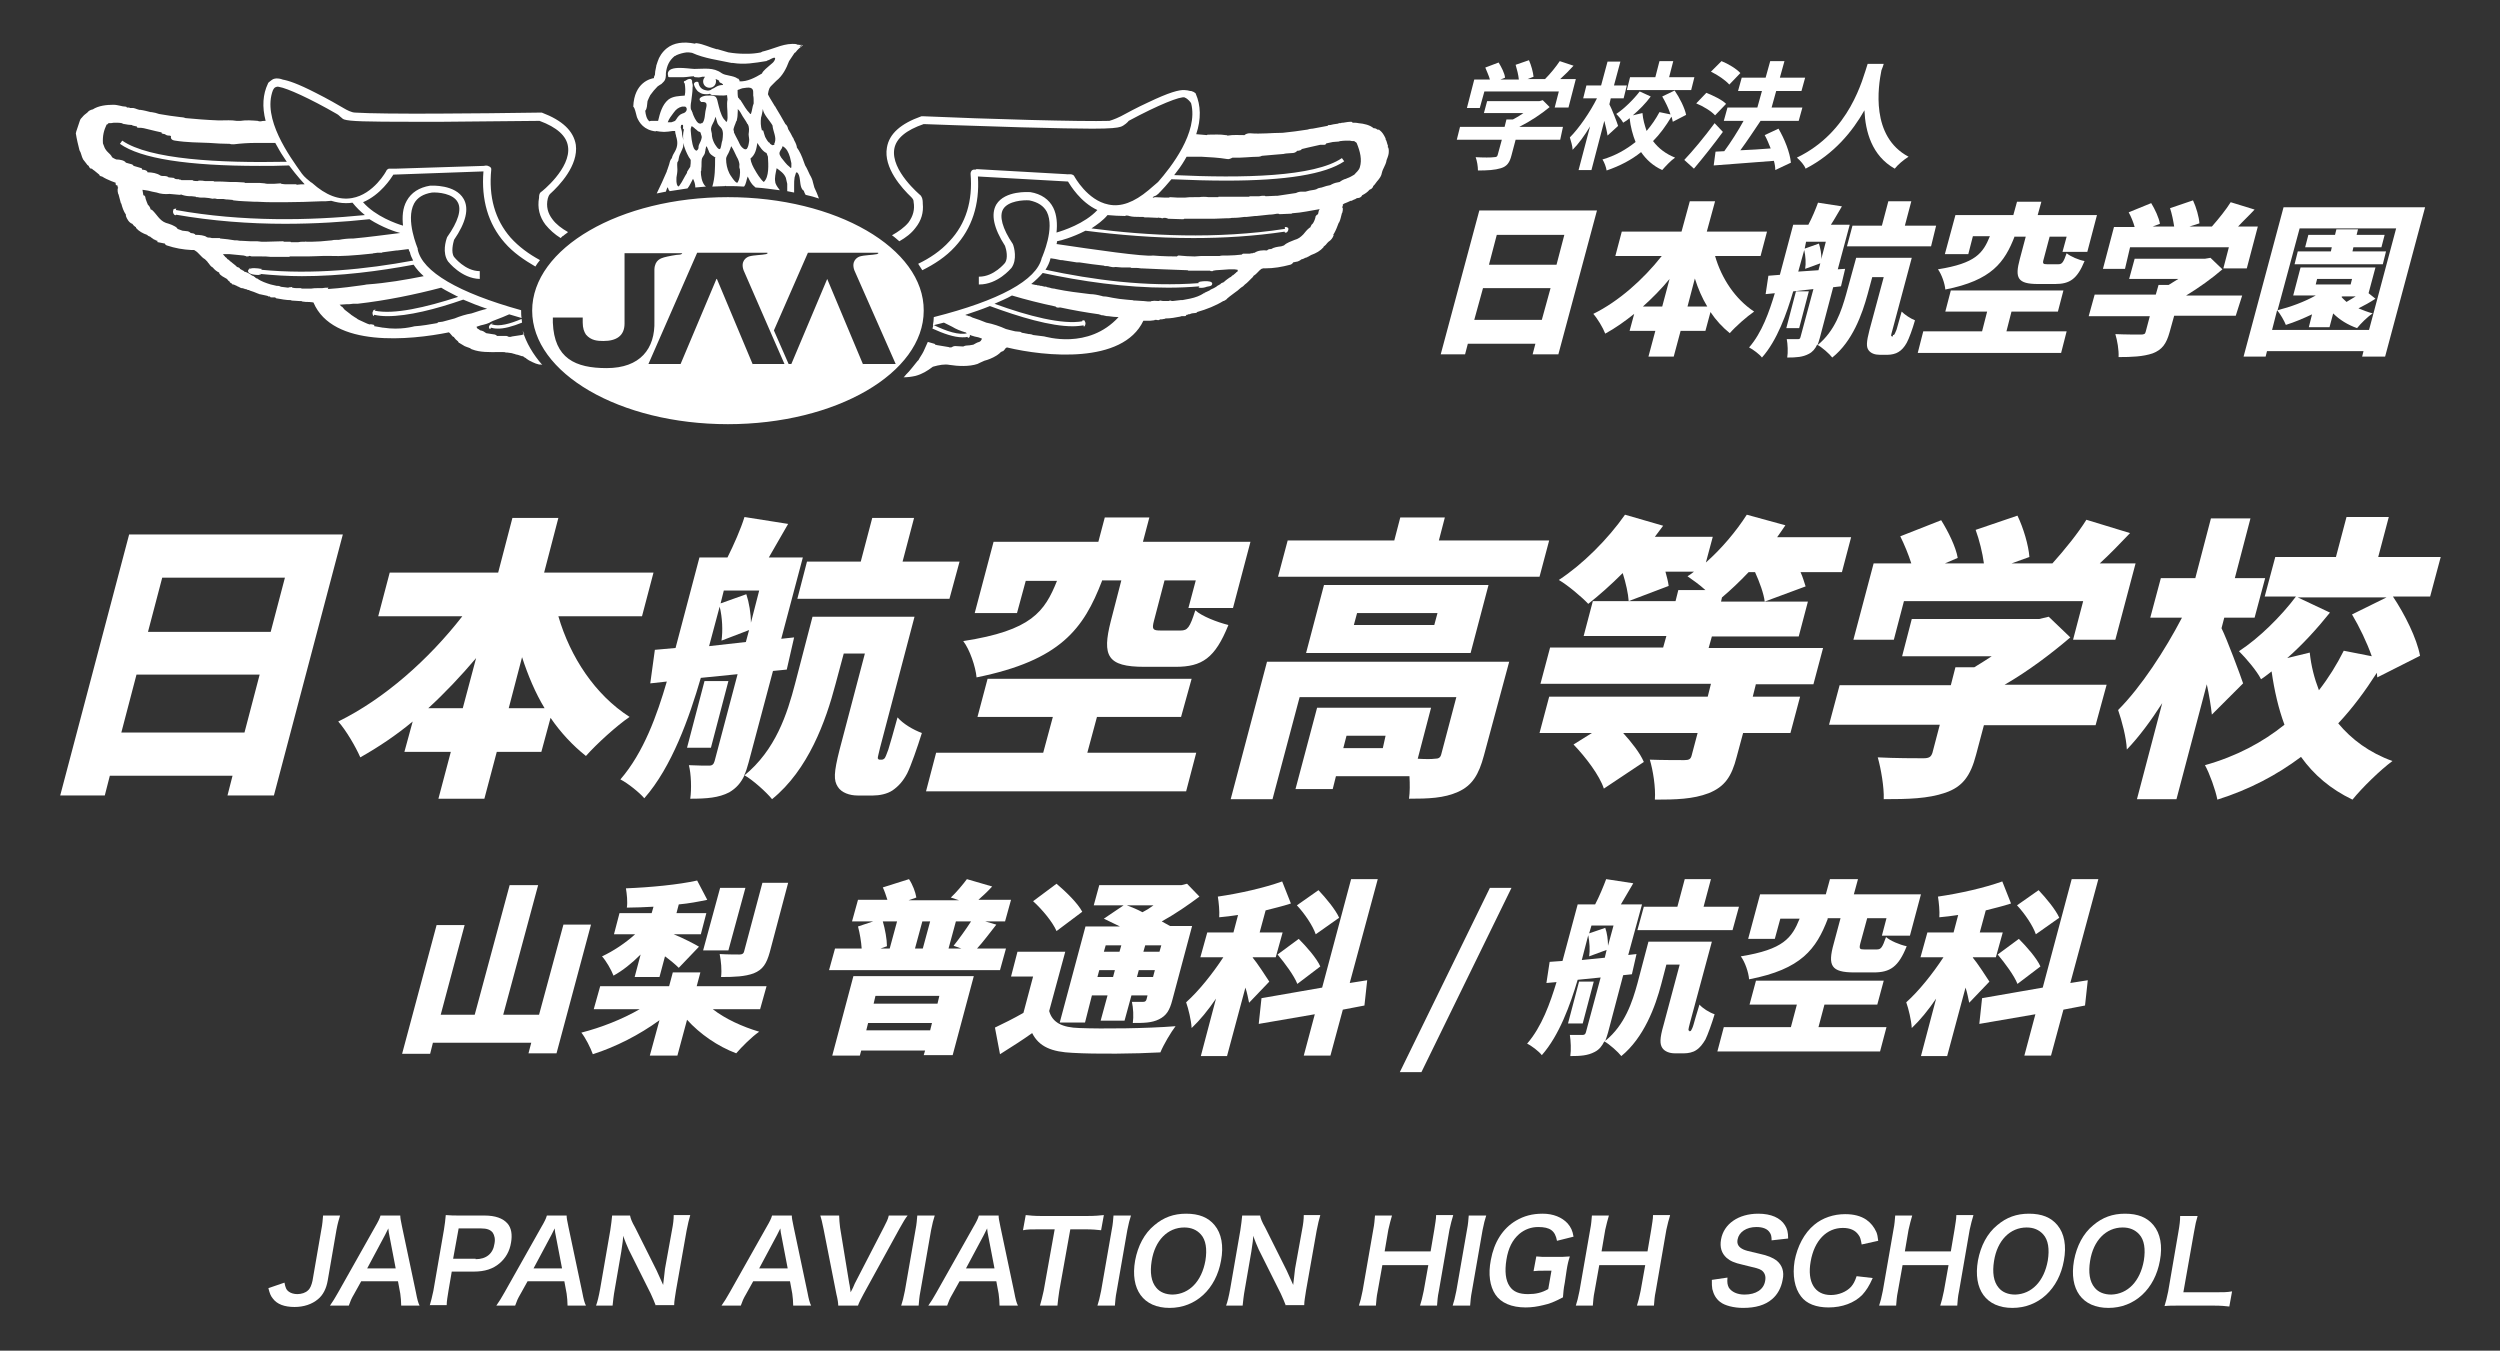 <?xml version="1.0" encoding="utf-8"?>
<!-- Generator: Adobe Illustrator 27.9.0, SVG Export Plug-In . SVG Version: 6.00 Build 0)  -->
<!DOCTYPE svg PUBLIC "-//W3C//DTD SVG 1.1//EN" "http://www.w3.org/Graphics/SVG/1.1/DTD/svg11.dtd">
<svg version="1.1" id="レイヤー_1" xmlns:x="http://ns.adobe.com/Extensibility/1.0/" xmlns:i="http://ns.adobe.com/AdobeIllustrator/10.0/" xmlns:graph="http://ns.adobe.com/Graphs/1.0/"
	 xmlns="http://www.w3.org/2000/svg" xmlns:xlink="http://www.w3.org/1999/xlink" x="0px" y="0px" viewBox="0 0 544 293.9"
	 style="enable-background:new 0 0 544 293.9;" xml:space="preserve">
<rect x="0" y="0" width="544" height="293.9" fill="#333333" stroke="none"/>
<style type="text/css">
	.st0{fill:#FFFFFF;}
</style>
<g>
	<g>
		<path class="st0" d="M74.6,116.3l-15,56.8H49.5l1.1-4.3H23.9l-1.1,4.3h-9.7l15-56.8H74.6z M53.2,159.4l3.3-12.6H29.7l-3.3,12.6
			H53.2z M35.3,125.7l-3.1,11.8h26.7l3.1-11.8H35.3z"/>
		<path class="st0" d="M121.5,134.1c2.6,8.9,8,17.1,15.5,21.9c-2.8,1.9-7.2,5.9-9.5,8.5c-2.9-2.3-5.5-5.1-7.7-8.3l-2,7.4h-9.7
			l-2.7,10.2h-10l2.7-10.2H88l1.8-6.6c-3.6,3-7.5,5.6-11.4,7.8c-1-2.3-3.1-5.9-4.8-7.8c10-4.9,19.7-13.5,27-22.9H82.3l2.5-9.5h23.6
			l3.1-11.9h10l-3.1,11.9h23.8l-2.5,9.5H121.5z M100.7,154.1l2.9-10.9c-3.3,3.9-6.8,7.6-10.4,10.9H100.7z M118.5,154.1
			c-2-3.3-3.6-7.1-4.9-11.1l-2.9,11.1H118.5z"/>
		<path class="st0" d="M191.9,165.3c0.2,0,0.4-0.1,0.6-0.3c0.2-0.3,0.4-0.8,0.8-1.9c0.4-1.2,1.1-3.8,2-7c1.2,1.4,3.4,2.7,5.3,3.4
			c-1,3.2-2.4,7.2-3.2,8.8c-0.9,1.7-1.9,2.8-3.2,3.7c-1.2,0.8-2.9,1.1-4.2,1.1h-3.4c-1.7,0-3.5-0.6-4.3-1.9c-0.9-1.4-0.9-3,0.4-8.1
			l5.5-20.9h-4.6l-1.8,6.7c-2.1,8-5.9,18.6-13.8,25c-1.2-1.5-4.2-4.2-6-5.2c-0.8,1.7-1.8,2.8-3.3,3.7c-2.3,1.2-4.9,1.4-8.5,1.4
			c0.3-2.1,0.2-5.4-0.3-7.3c1.8,0.1,3.8,0.1,4.4,0.1c0.7,0,1-0.3,1.2-1l5-18.9l-8,0.8c-2.5,8.6-6.3,19.4-12.3,26.2
			c-1-1.2-3.6-3.3-5.2-4.1c5.1-5.9,8-14.1,10.1-21.3l-3.6,0.4l1-7.3l4.5-0.4l5.2-19.7h6.1c1.4-2.8,2.9-6.2,3.7-8.8l9.5,1.5
			c-1.5,2.6-3,5.2-4.2,7.3h7.4L170,139l2.8-0.3l-1.6,7l-3,0.3l-5.3,19.9c-0.3,1.1-0.6,2.1-1,2.9c6.9-5.6,9.4-13.5,11.1-20l3.8-14.6
			H199l-7.5,28.5c-0.3,1.3-0.5,2-0.5,2.3c0.1,0.2,0.2,0.3,0.4,0.3H191.9z M154.7,162.7h-5.2l3.8-14.5h5.2L154.7,162.7z M162.3,139.7
			l0.7-2.6l-6,2.3c0.3-2.1,0.2-5-0.4-7.4l-2.3,8.6L162.3,139.7z M156.8,131.3l5.6-2c0.6,1.8,1,4.2,1,6.2l1.8-7h-7.7L156.8,131.3z
			 M206.6,130.3h-33.1l2.1-8.1h11.7l2.5-9.5h9.1l-2.5,9.5h12.4L206.6,130.3z"/>
		<path class="st0" d="M260.3,163.8l-2.2,8.4h-56.6l2.2-8.4H227l2.1-7.8h-16.4l2.2-8.3h44.4L257,156h-18.3l-2.1,7.8H260.3z
			 M239.8,126.4c-4,10.4-9,17.3-27.3,21c-0.2-2.3-1.5-6.1-2.9-7.9c14.9-2.3,17.7-6.4,20.4-13.1h-6.8l-1.9,7h-9.2l4.1-15.5h22.8
			l1.4-5.3h9.7l-1.4,5.3h23.4l-3.8,14.4h-9.7l1.6-6h-6.8l-2.3,8.8c-0.5,1.9-0.2,2.1,1.5,2.1h4.3c1.5,0,2-0.6,3.2-4.4
			c1.4,1.3,4.8,2.6,7.2,3.2c-2.9,7.2-5.7,9.1-11.5,9.1H249c-8.1,0-9.2-2.4-7.3-9.9l2.3-8.9H239.8z"/>
		<path class="st0" d="M322.9,164.4c-1.1,4.1-2.5,6.5-5.6,7.9c-3.1,1.4-6.5,1.5-10.7,1.5c0.2-1.4,0.2-3.2,0.1-4.9h-16l-0.7,2.8h-8.1
			l4.7-17.7h24.8l-2.9,11.1c1.6,0.1,3.1,0.1,3.7,0c0.8,0,1.2-0.2,1.4-0.9l3.3-12.5h-34.1l-5.9,22.2h-9.1l7.9-29.9h52.7L322.9,164.4z
			 M337.1,117.6l-2.1,7.9h-56.9l2.1-7.9h23.2l1.3-5h9.7l-1.3,5H337.1z M320,142.1h-35.8l3.9-14.8h35.8L320,142.1z M301.5,160.1H293
			l-0.7,2.7h8.6L301.5,160.1z M312.8,133.4h-17.5l-0.7,2.6h17.5L312.8,133.4z"/>
		<path class="st0" d="M382.1,148.8l-0.7,2.8h10.3l-2.1,7.9h-10.3l-1.4,5.2c-1.1,4.3-2.6,6.5-6.1,7.9c-3.4,1.3-7.1,1.4-11.7,1.4
			c0.2-2.6-0.4-6.4-1.1-8.7c2.6,0.1,6.5,0.1,7.5,0.1c1,0,1.4-0.2,1.6-1l1.3-4.9h-16.2c1.9,2.1,3.7,4.4,4.5,6.3l-8.7,5.8
			c-0.9-2.8-3.9-6.8-6.6-9.6l4-2.5H335l2.1-7.9h34.5l0.7-2.8h-37.1l2.1-7.9h24.6l0.7-2.5h-18l2-7.6h7.8c-0.1-1.6-0.6-3.9-1.3-6.1
			c-2.6,2.6-5.2,4.9-7.5,6.7c-1.4-1.5-4.5-4.1-6.4-5.2c5.2-3.4,10.7-8.9,14.4-14.2l8.3,2.4c-0.6,0.8-1.2,1.6-1.8,2.4h12.6l-1.5,5.6
			c3.4-3,6.6-6.8,8.9-10.4l8.4,2.3c-0.5,0.8-1.2,1.7-1.8,2.6h16.1l-2,7.6h-9c0.5,1.1,0.8,2.2,1.1,3.1l-8.9,3.3
			c-0.2-1.7-1.1-4.2-2.1-6.4h-1.4c-2,2.1-3.9,3.9-5.8,5.5l-0.2,0.9h18.9l-2,7.6h-18.9l-0.7,2.5h24.9l-2.1,7.9H382.1z M364.6,130.8
			l0.6-2.4h5.9c-1.3-1.2-2.9-2.3-3.9-3c0.5-0.3,0.9-0.6,1.4-1h-6.2c0.3,1.1,0.6,2.2,0.7,3.1l-8.7,3.3H364.6z"/>
		<path class="st0" d="M456,157.8h-24.3l-1.7,6.4c-1.2,4.6-2.9,7-6.7,8.3c-3.8,1.3-8.1,1.4-13.4,1.4c0.1-2.6-0.6-6.6-1.3-9.1
			c3.6,0.2,8.6,0.2,9.9,0.2c1.3,0,1.7-0.3,2-1.2l1.6-6.1H398l2.3-8.6h24.2l1-3.9h4.1c1.3-0.8,2.6-1.6,3.8-2.4h-19.5l2.1-8.1h27.7
			l2.1-0.5l4.7,4.5c-4.1,3.5-9.1,7.3-14.3,10.3h22.2L456,157.8z M412.1,139.2h-8.8l4.4-16.6h8.2c-0.6-1.9-1.5-4.1-2.4-5.9l8.9-3.5
			c1.5,2.4,3.2,5.8,3.6,8.2l-2.8,1.2h8.5c-0.3-2.3-1-5.1-1.8-7.3l9.1-3.1c1.3,2.7,2.4,6.4,2.6,9l-3.9,1.4h8.9c2.7-3,5.6-6.6,7.4-9.5
			l9.5,2.9c-2.2,2.3-4.4,4.6-6.6,6.6h7.8l-4.4,16.6h-9.2l2.2-8.4h-39L412.1,139.2z"/>
		<path class="st0" d="M481.3,155.5c-0.2-1.9-0.6-4.3-1.1-6.6l-6.6,25H465l5.5-20.9c-2.5,3.9-5.1,7.4-7.7,10.1
			c-0.1-2.6-1.1-6.3-1.9-8.6c5-5,10.2-13,13.9-20.1h-6.9l2.3-8.6h7.5l3.4-13h8.6l-3.4,13h6.6l-2.3,8.6H484l-0.6,2.3
			c1.2,2.4,4.1,10.2,4.7,12L481.3,155.5z M517.3,147.4c0-0.3-0.1-0.6-0.1-1c-2.5,3.9-5.2,7.6-8.4,11c2.9,3.5,6.8,6.4,11.8,8.2
			c-2.6,1.9-6.6,5.8-8.7,8.4c-4.8-2.3-8.4-5.4-11.2-9.3c-5.2,3.9-11.2,7.1-18.2,9.3c-0.4-2.1-1.7-5.7-2.7-7.5
			c6.8-1.9,12.6-5,17.3-8.8c-1.3-3.5-2.2-7.4-2.8-11.6c-0.8,0.6-1.5,1.2-2.3,1.7c-0.9-1.8-3.2-4.5-4.8-6.1
			c4.3-2.8,9.1-7.5,12.4-11.9h-6.8l2.3-8.6h13.2l2.3-8.7h9.2l-2.3,8.7h13.6l-2.3,8.6h-8.1c2.6,3.9,5.2,9.1,5.9,12.9L517.3,147.4z
			 M502.6,142c0.3,2.9,1,5.6,2,8.2c2.1-2.7,3.9-5.6,5.4-8.6l6.1,1.2c-1.1-3.1-2.7-6.4-4.3-9.1l7.5-3.7H500l7,3.3
			c-2.8,3.5-6,7-9.3,9.9L502.6,142z"/>
	</g>
	<g>
		<g>
			<g>
				<g>
					<path class="st0" d="M302.2,33c0-0.2,0-0.3,0-0.3s0-0.2-0.1-0.6c0,0,0,0-0.1,0c0-0.1,0-0.1,0-0.2c0-0.1,0-0.2,0-0.3
						c0-0.1-0.1-0.1-0.1-0.2c-0.1-0.4-0.2-0.8-0.4-1.1c0,0,0-0.1,0-0.2c0-0.1-0.1-0.1-0.1-0.2c-0.3-0.6-0.6-1.1-1.1-1.5c0,0,0,0,0,0
						l0,0c-0.1,0-0.1-0.1-0.1-0.1c-0.1-0.1-0.3-0.1-0.5-0.1c-0.2-0.2-0.4-0.3-0.8-0.3c-0.8-0.7-2.1-1-3.3-1.1
						c-0.4-0.1-0.9-0.1-1.3-0.1c0-0.1-0.1-0.2-0.3-0.2c-0.6,0-1.1,0.1-1.7,0.2c-0.2,0-0.4,0-0.6,0.1c-0.1,0-0.2,0-0.2,0c0,0,0,0,0,0
						h0c0,0-0.1,0-0.1,0c-0.1,0-0.1,0-0.2,0.1c-0.8,0.1-1.4,0.2-1.7,0.3c-0.4,0-0.6,0-0.6,0.2c0,0-0.1,0-0.1,0
						c-1.1,0.2-2.1,0.4-3.2,0.6c0,0-0.1,0-0.1,0c-0.3,0-0.7,0.1-1,0.2c-1.8,0.3-3.6,0.5-5.4,0.7c-0.1,0-0.1,0-0.1,0
						c-2.3,0-4.6,0.3-7,0.1c-0.4,0-0.9,0.1-1.2,0.4c-1.2,0-2.5-0.1-3.6,0.1h-0.1c-0.1-0.1-0.3-0.1-0.4-0.1c-1.2-0.2-2.5-0.1-3.8-0.1
						c-0.1,0-0.2,0-0.3,0.1c-0.7-0.1-1.5-0.1-2.3-0.2c1.1-3.3,1-6.3-0.1-8.8c0-0.1-0.1-0.2-0.2-0.2c0,0,0,0,0,0c0,0,0,0,0,0
						c0,0,0,0,0,0c-0.1-0.2-0.6-0.3-0.8-0.4c0,0-0.1,0-0.1,0c0,0,0,0,0,0l0,0c0,0-0.1,0-0.1,0c-0.3-0.1-0.9-0.2-1.2-0.2
						c-1.2-0.1-3.4,0.5-8,2.7c-2.4,1.1-4.6,2.3-5.9,3c0,0,0,0,0,0c-1.4,0.7-2.5,1-2.5,1c-5.8,0.2-26.9-0.4-40.4-1c0,0-0.1,0-0.1,0
						c-0.1,0-0.3,0-0.4,0c-4.5,1.6-7,3.8-7.5,6.8c-0.8,4.4,3.3,8.9,5.3,10.8c0,0,0,0,0,0c0.5,0.5,0.5,0.8,0.5,1
						c0.3,1.7-0.1,3.1-1.1,4.5c-0.9,1.1-2.2,2-3.6,2.8c0.6,0.4,1.1,0.9,1.6,1.3c1.4-0.8,2.6-1.7,3.5-2.9c1.3-1.6,1.8-3.4,1.6-5.3
						l0,0c0-0.3,0-1.1-0.3-1.5c0,0,0,0,0,0c0-0.1-0.1-0.2-0.2-0.3c-0.1-0.1-6.5-5.4-5.7-10.1c0.4-2.3,2.6-4.1,6.4-5.4c0,0,0,0,0,0
						c0.1,0,10.6,0.4,21.1,0.7c7.5,0.2,12.4,0.3,15.6,0.3c4.1,0,5.5-0.2,6.1-0.4l0,0c0.8-0.2,1.8-1.2,1.8-1.3
						c6.5-3.5,11.3-5.4,12.2-5.1c0.1,0.1,0.1,0.1,0.2,0.1c0,0,0,0,0,0c0.4,0.2,1.1,0.9,1.2,1.2c1.6,6.3-4.4,13.9-7.2,17.1
						c-0.7,0.6-1.5,1.3-2.1,1.8c0,0,0,0,0,0c-3.1,2.6-6,3.7-8.7,3.1c-4.6-0.9-7.4-6.1-7.4-6.1c-0.1-0.2-0.3-0.4-0.5-0.4l0,0
						c-0.3-0.2-1,0-1.3-0.1l-19.4-1.1c-0.1,0-0.2,0-0.3,0.1c-0.1,0-0.2,0-0.3,0c-0.5,0-0.8,0.4-0.8,0.9c0.5,5.9-1,10.9-4.6,14.7
						c-1.9,2.1-4.3,3.7-6.8,4.9c0.3,0.5,0.6,0.9,0.9,1.4c2.6-1.3,5.1-2.9,7.1-5.1c3.7-4,5.4-9.2,5-15.3l19.6,1.1
						c0.5,0.8,2.7,4.5,6.4,6.2c-2.8,3-7.5,4.5-8.9,4.9c0.2-1.8,0.1-3.8-0.7-5.4c-0.9-1.8-2.6-3-5-3.4l-0.1,0c-0.2,0-5.4-0.4-7.3,2.7
						c-1.2,2.1-0.6,5.1,1.9,9c0.3,0.8,0.7,2.7,0,3.7c0,0-2.4,3-5.6,3h-0.1l0,1.7h0.1c4,0,6.8-3.4,7-3.6c1.3-1.8,0.6-4.5,0.3-5.2l0,0
						c-2.3-3.4-3-6.1-2.1-7.6c1.1-1.8,4.4-2,5.7-1.9c1.9,0.4,3.1,1.2,3.8,2.5c1.8,3.6-1,9.7-1,9.8l-0.1,0.2
						c-1.1,4.9-9.3,9.3-23.5,12.9c0,0.6-0.1,1.2-0.2,1.8c0.8-0.2,1.6-0.4,2.4-0.6c0.6,0.3,1.2,0.6,1.8,0.9c0.8,0.5,1.8,0.9,2.8,1.2
						c0,0,0,0,0.1,0c0.7,0.6,1.7,0.9,2.8,1.1c0.3,0.1,0.6,0.2,0.8,0.3c0,0,0,0,0,0c-0.1,0.2-0.2,0.3-0.3,0.5
						c-0.1,0.1-0.2,0.1-0.3,0.2c-0.5,0.1-0.9,0.4-1.3,0.6c-0.5,0.1-1.1,0.2-1.6,0.2c-0.1,0-0.4,0.1-0.6,0.2c-0.6,0-1.2-0.1-1.8-0.1
						c-0.2,0-0.5,0.1-0.8,0.3c-0.1,0-0.2,0-0.4,0c-0.1,0-0.1-0.1-0.3-0.1c-0.8-0.1-1.6-0.3-2.4-0.4c-0.1,0-0.2-0.1-0.4-0.1
						c0-0.1-0.1-0.2-0.2-0.2c-0.5-0.1-0.9-0.3-1.4-0.4c0,0,0,0,0,0c-0.3,0.7-0.6,1.3-0.9,2c0,0.1-0.1,0.1-0.1,0.2
						c-0.3,0.6-0.7,1.1-1,1.7c-0.1,0.1-0.1,0.2-0.2,0.2c-0.4,0.5-0.8,1-1.2,1.5c-0.2,0.2-0.3,0.4-0.5,0.6c-0.3,0.4-0.7,0.7-1,1.1
						c-0.1,0.1-0.2,0.3-0.4,0.4c0.9,0,1.7-0.1,2.6-0.3c1.5-0.4,2.6-1.1,3.8-2c1.4-0.4,2.6-0.6,3.6-0.4c1.9,0.3,4.3,0.4,6.1-0.2
						c0.2-0.1,0.8-0.4,1.5-0.7c0.8-0.2,1.8-0.6,2.6-1.1c0.1-0.1,0.2-0.1,0.3-0.2c0,0,0,0,0,0c0.3-0.2,0.5-0.4,0.7-0.6
						c0.2-0.1,0.4-0.2,0.5-0.2c0.2-0.2,0.4-0.4,0.5-0.6c0.1-0.1,0.2-0.1,0.3-0.2c8.3,2,25.2,3.7,29.7-5.8c0.2,0,0.5,0,0.8,0
						c0.5,0,1,0,1.5-0.1c0.1,0,0.1,0,0.2-0.1c0.1,0,0.2,0,0.3,0c0.4,0.1,0.7,0.1,0.8-0.1c0.3,0,0.6,0,0.9-0.1c0.1,0,0.2,0,0.3-0.1
						c1.1,0,2.2-0.2,3.2-0.4c0.1,0,0.2-0.1,0.3-0.1c0.2,0,0.5,0,0.7,0c0.2,0,0.3-0.1,0.4-0.3c0,0,0,0,0.1,0c0.1,0,0.2,0,0.2-0.1
						c0.2,0,0.4,0,0.5-0.1c0.1,0,0.2,0,0.3-0.1c0.3,0,0.6-0.1,0.9-0.1c0.1,0,0.3-0.1,0.3-0.2c2.1-0.6,4.1-1.4,5.7-2.4
						c0,0,0.1,0,0.1,0c0.2-0.1,0.4-0.2,0.5-0.3c0.1-0.1,0.2-0.1,0.2-0.2c0.2-0.2,0.4-0.3,0.6-0.5c0.4-0.3,0.8-0.6,1.2-0.9
						c0.3-0.2,0.7-0.5,1-0.8c0.2-0.2,0.4-0.3,0.7-0.5c0.1-0.1,0.3-0.3,0.4-0.4c0.3-0.2,0.5-0.4,0.8-0.7c0.2-0.2,0.5-0.5,0.7-0.7
						c0,0,0.1,0,0.1-0.1c0.1-0.1,0.2-0.2,0.3-0.4c0.7-0.4,1.1-1.1,1.7-1.5c0.1,0,0.2,0,0.3-0.1c0,0,0.1,0,0.1,0c0.1,0,0.2,0,0.4,0
						c1.9,0,3.6-0.3,5.5-0.8c0.3-0.1,0.5-0.3,0.6-0.5c0.3-0.1,0.7-0.1,1-0.2c0.2-0.1,0.5-0.2,0.7-0.4c0,0,0,0,0,0
						c0.1,0,0.1-0.1,0.2-0.1c0,0,0.1,0,0.1,0c0.3-0.1,0.5-0.2,0.6-0.3c0,0,0.1,0,0.1,0c0.1,0,0.2-0.1,0.3-0.1c0,0,0.1,0,0.1-0.1
						c0,0,0,0,0.1,0c0.2-0.1,0.5-0.3,0.7-0.4c1.1-0.4,2-0.9,2.7-1.7c0,0,0,0,0-0.1c0.4-0.3,0.6-0.5,0.8-0.8c0.1-0.1,0.2-0.2,0.3-0.3
						c0.5-0.3,0.9-0.8,1.1-1.4c0-0.1,0-0.1-0.1-0.1c0.1-0.1,0.1-0.2,0.2-0.3c0.4-0.7,0.7-1.5,1-2.3c0,0,0.1-0.1,0.1-0.1
						c0.3-0.6,0.4-1.3,0.6-2c0.1-0.1,0.1-0.1,0.1-0.2c0.1-0.4,0.1-0.4,0.1-0.8c0-0.1,0-0.1-0.1-0.2c0-0.1,0-0.1,0-0.2
						c0-0.1,0.1-0.1,0.1-0.2c0-0.1,0-0.2,0-0.3c0.1-0.1,0.2-0.1,0.3-0.2c0.3-0.1,1-0.4,1.4-0.6c0,0,0,0,0.1,0c0,0,0.1,0,0.1,0
						c0.2-0.1,0.4-0.2,0.6-0.3c0,0,0,0,0.1,0c0.2-0.1,0.3-0.2,0.5-0.3c0.1,0,0.1,0,0.2,0c0.4,0,0.8-0.3,0.9-0.6
						c0.6-0.3,1.2-0.7,1.6-1.2c0.2-0.1,0.5-0.2,0.6-0.4c0.1-0.1,0.2-0.2,0.2-0.4c0.1-0.1,0.2-0.2,0.3-0.3c0.1-0.1,0.2-0.3,0.3-0.4
						c0.1-0.1,0.2-0.3,0.3-0.4c0,0,0.1-0.1,0.1-0.1c0.4-0.5,0.8-1,0.9-1.7c0.2-0.9,0.8-1.6,1-2.6c0-0.1,0-0.1,0-0.1
						C302.1,33.9,302.2,33.5,302.2,33z M227.2,73.2c-0.8-0.1-1.6-0.2-2.4-0.3c0,0-0.1,0-0.2-0.1c-0.2,0-0.3-0.1-0.5-0.1
						c-0.1,0-0.1,0-0.2,0c-0.2,0-0.3-0.1-0.5-0.1c-0.2,0-0.4-0.1-0.5-0.1c-0.2,0-0.4-0.1-0.6-0.1c0-0.1-0.1-0.1-0.3-0.2
						c-0.4,0-0.7-0.1-1.1-0.1c-0.7-0.2-1.4-0.3-2-0.5c-1.3-0.6-2.8-1.1-4.3-1.4c-1-0.4-2-0.8-3-1.1c-0.2-0.1-0.4-0.2-0.6-0.3
						c-0.1,0-0.1,0-0.2,0c-0.2-0.1-0.4-0.2-0.6-0.2c0,0-0.1,0-0.1-0.1c1.8-0.6,3.6-1.2,5.3-1.9c6.5,2.4,13.2,4.4,18,4.4
						c0.9,0,1.7-0.1,2.4-0.2c0,0.1,0,0.1,0,0.2c0,0.1,0.2,0,0.2,0c0.2-0.3,0.3-0.7,0.1-1c0-0.1-0.1-0.1-0.1-0.2c0,0,0-0.1-0.1-0.1
						h-0.2c0,0-0.1,0-0.2,0.1c-0.1,0-0.1,0.1,0,0.1c0,0,0,0,0.1,0c0,0,0,0,0,0c-4.4,0.8-11.8-1.1-19.2-3.8c1.3-0.6,2.6-1.1,3.8-1.8
						c3,0.9,6.2,1.7,9.5,2.4c0.1,0.2,0.4,0.3,1,0.2c2.8,0.6,5.6,1.1,8.5,1.5c0,0,0.1,0.1,0.2,0.1c0.1,0,0.2,0,0.3,0.1
						c0.1,0,0.2,0,0.3,0c0.1,0,0.3,0.1,0.4,0.1c0.4,0.1,0.5,0.1,0.8,0.1c0.7,0.1,1.5,0.2,2.2,0.2C236.8,76.2,227.4,73.2,227.2,73.2z
						 M269.1,59.2c0,0-0.1,0-0.1,0.1c-0.2,0.2-0.5,0.4-0.7,0.6c-0.1,0-0.1,0-0.2,0.1c-0.1,0.1-0.2,0.2-0.3,0.3c0,0-0.1,0-0.1,0
						c-0.4,0.3-0.9,0.6-1.3,1c0,0-0.1,0-0.1,0.1c-0.2,0.1-0.3,0.1-0.5,0.2c-0.1,0.1-0.2,0.1-0.2,0.2c-0.2,0.1-0.5,0.3-0.7,0.4
						c-0.1,0-0.2,0.1-0.2,0.2c-0.3,0.1-0.5,0.3-0.8,0.4c-0.2,0.1-0.5,0.2-0.7,0.4c-0.6,0.3-1.1,0.5-1.1,0.5l0,0.1
						c-0.1,0-0.3,0-0.3,0.1c-0.3,0.2-0.7,0.4-1.2,0.6c-1,0.4-2.2,0.6-3.3,0.8c-0.1,0-0.2,0-0.3,0c0,0-0.1,0-0.1,0
						c-0.6,0.1-1.1,0.1-1.7,0.2c-0.2,0-0.3,0-0.5-0.1c-0.1,0-0.2,0-0.4,0.1c0,0,0,0-0.1,0c-0.3,0-0.5,0-0.8,0c-0.3,0-0.6,0-0.9-0.1
						c-0.1,0-0.2,0-0.3,0.1c0,0-0.1,0-0.1,0c0,0-0.1,0-0.1,0c-0.4,0-0.8-0.1-1.2,0c0,0-0.1,0-0.1,0c-0.1,0-0.2,0-0.3,0.1
						c-0.2,0-0.4,0-0.6,0c-0.3,0-0.7-0.1-1-0.1c0,0-0.1,0-0.1,0c-0.5,0-1.1-0.1-1.6-0.1c-0.2,0-0.5,0-0.7-0.1c0,0-0.1,0-0.2,0
						c-0.4,0-0.7-0.1-1.1-0.1c-1.1-0.1-2-0.2-3-0.4c-0.6-0.1-1.3-0.3-1.9-0.3c-0.1,0-0.3,0-0.4-0.1c0,0-0.1,0-0.1,0
						c-0.7-0.2-1.7-0.4-2.5-0.4c-2.5-0.3-5-0.6-7.4-1.1c-0.1,0-0.3-0.1-0.4-0.1c0,0-0.1,0-0.1,0c-0.3,0-0.6-0.1-0.9-0.2
						c-0.2,0-0.3-0.1-0.5-0.1c-0.2-0.1-0.4-0.2-0.5-0.1c-0.3-0.1-0.6-0.1-0.8-0.2c0,0-0.1,0-0.2,0c-0.2-0.1-0.4-0.1-0.6-0.1
						c-0.2-0.1-0.3-0.1-0.5-0.1c-0.3-0.1-0.6-0.1-0.9-0.2c1-0.8,1.8-1.6,2.5-2.4c8.4,1.8,17.8,3.2,27.3,3.2c2.3,0,4.6-0.1,6.9-0.3
						c-0.1,0-0.4,0.2-0.2,0.3c0.6,0.1,1.2,0,1.7-0.2c0.4-0.1,0.9-0.1,1.1-0.4c0.6-1.1-2.2-0.8-2.6-0.7c0,0-0.1,0-0.1,0.1
						c0,0-0.1,0-0.1,0c-0.1,0-0.2,0.2-0.1,0.2c0,0,0,0,0.1,0c0,0,0,0,0.1,0c0,0,0,0,0,0c-11.4,0.9-23.2-0.7-33.5-2.9
						c0.5-0.8,0.9-1.6,1.1-2.5c0.7,0.1,1.4,0.2,2.2,0.4c0,0,0,0,0,0c0.1,0,0.1,0,0.2,0c0,0,0.1,0,0.1,0c0.2,0,0.4,0.1,0.6,0.1
						c0.9,0.1,1.8,0.3,2.6,0.4c0,0,0.1,0,0.1,0c0.1,0,0.1,0,0.2,0c0,0,0,0,0,0c0.1,0,0.2,0,0.3,0c1.8,0.3,3.6,0.5,5.3,0.7
						c0.1,0,0.1,0.1,0.3,0.1h0.3c0.2,0,0.4,0,0.6,0.1c0.4,0.1,0.9,0.2,1.3,0.1c0,0,0,0,0.1,0c0.4,0,0.9,0.1,1.3,0.1h0.1
						c0.6,0,1.1,0,1.5,0c0.1,0,0.2,0,0.3,0c0,0,0.1,0.1,0.2,0.1c0.3,0,0.5,0,0.8,0c0.4,0,0.8,0,1.3,0.1c0,0,0,0,0,0
						c0.1,0,0.1,0,0.2,0c2.5,0.1,6.3,0.3,9.9,0.4c0.1,0,0.1,0.1,0.3,0.1c0.2,0,0.3,0,0.4,0c0.6,0,1.2,0,1.9,0c0,0,0,0,0,0h0.2
						c0.2,0,0.4,0,0.7,0c0,0,0.1,0,0.1,0h0.1c0.2,0,0.3,0,0.5,0c0,0,0,0,0,0c0.2,0,0.4,0,0.5,0h0.2c0.1,0.1,0.2,0.1,0.3,0.1h0.2
						c0.1,0,0.1,0,0.2-0.1c0.2,0,0.4-0.1,0.6-0.1c1.1-0.1,2.1-0.1,2.9-0.2c0.3,0,0.6,0,0.9,0c0,0,0.1,0,0.2,0c0.2,0,0.5,0.1,0.7,0.1
						C269.4,59,269.3,59.1,269.1,59.2z M286.8,46.6c-0.2,0.1-0.3,0.2-0.4,0.3c0,0,0,0.1-0.1,0.1h0c-0.1,0.6-0.3,1.1-0.6,1.6
						c-0.1,0.1-0.2,0.2-0.3,0.3c-0.1,0.2-0.2,0.4-0.3,0.6c-0.1,0-0.2,0.1-0.2,0.1c-0.5,0.4-0.9,0.9-1.3,1.4c-0.6,0.6-1.1,1-1.9,1.2
						c-0.7,0.3-1.7,0.6-2.3,1.2c-0.2,0.1-0.4,0.1-0.6,0.2c-0.8,0.1-1.6,0.2-2.2,0.6c-0.1,0-0.1,0-0.2,0c-0.3,0-0.5,0.1-0.7,0.3
						c-0.9-0.1-2,0-2.7,0.5c-0.1,0-0.3,0-0.4,0.1c-0.2,0-0.3,0-0.7,0.1c0,0-0.1,0-0.1,0c-0.4,0-0.9,0-1.3,0c-0.1,0-0.2,0.1-0.3,0.2
						c-1,0.1-2,0.2-3,0.2c-0.2,0-0.3,0-0.5,0c-0.1,0-0.1,0-0.2,0c-0.4,0-0.8,0-1.1,0.1c-0.2,0-0.3,0-0.5,0c0,0,0,0,0,0c0,0,0,0,0,0
						c-0.5,0-0.9,0-1.4,0c-0.2,0-0.3,0-0.5,0c-0.1,0-0.1,0-0.2,0c-0.1,0-0.3,0-0.4,0c-0.8,0-1.6,0-2.4,0.1c0,0-0.1,0-0.1,0
						c-1.1,0-2.3-0.1-3.4-0.2c-0.2,0-0.3,0.1-0.4,0.2c-3.1,0-5.2-0.2-5.2-0.2c-1.9,0.3-12.9-1.3-21-2.5c0.1-0.2,0.1-0.4,0.1-0.6
						l0.4-0.1c0.2,0,2.9-0.7,5.8-2.2c7,0.9,15.1,1.6,23.5,1.6c6.5,0,13.2-0.4,19.9-1.4c-0.1,0-0.1,0.1,0,0.2c0.5,0.2,0.9-0.6,0.7-1
						c0,0,0,0,0,0c0,0,0,0,0,0v0c0,0,0,0,0,0c-0.1-0.1-0.3-0.2-0.6-0.2c-0.1,0-0.2,0.1-0.1,0.2c0,0.1,0,0.1,0,0.2
						c-14.9,2.3-30,1.5-42.1-0.1c1.2-0.8,2.5-1.7,3.5-2.9c1.3,0.1,2.5,0.2,3.8,0.2c0.1,0,0.2-0.1,0.2-0.1c0.2,0,0.5,0,0.7,0.1
						c0,0,0,0,0,0c0.7,0.2,1.5,0.2,2.3,0.2c0.3,0,0.5,0,0.8,0c0.1,0.1,0.2,0.1,0.4,0.1c0.1,0,0.3,0,0.4,0c0,0,0,0,0.1,0
						c0.7,0,1.4,0.1,2.2,0.1c0.1,0,0.2,0,0.2-0.1c0,0,0,0,0,0c0,0,0.1,0.1,0.2,0.1c0.2,0,0.4,0,0.5,0.1c0.1,0,0.3,0,0.4-0.1
						c0.3,0,0.5,0,0.8,0.1c0,0,0.1,0.1,0.2,0.1c1,0,2,0.1,3.1,0.1h0h0.1c0.1,0,0.2,0,0.3-0.1c0.8,0,1.5,0,2.3,0c0.7,0,1.5,0,2.2,0
						c0,0,0,0,0,0c1.5,0,3,0,4.5-0.1c0.5,0,1,0,1.4-0.1c0.1,0,0.1,0,0.2,0c0.1,0,0.2,0,0.2,0c0.8,0,1.5-0.1,2.3-0.2
						c0.1,0,0.3,0,0.5,0c0.6-0.1,1.2-0.1,1.8-0.2c0.1,0,0.1,0,0.2,0c0,0,0,0,0.1,0c0.9-0.1,1.9-0.2,2.8-0.3c0,0,0,0,0,0
						c0.6,0,1.1-0.1,1.7-0.2c0,0,0,0,0.1,0c0.1,0,0.1,0,0.2,0c0.1,0.1,0.2,0.1,0.3,0.1c0.8,0,1.6-0.1,2.4-0.1c0.1,0,0.2,0,0.3-0.1
						c2-0.1,4.1-0.6,6-0.9C287,45.6,286.9,46.1,286.8,46.6z M279.5,50.4C279.5,50.4,279.5,50.4,279.5,50.4L279.5,50.4L279.5,50.4z
						 M292.9,43.5C292.9,43.5,292.9,43.5,292.9,43.5C292.9,43.5,292.9,43.5,292.9,43.5C292.9,43.5,292.9,43.5,292.9,43.5z
						 M295.9,36.4c-0.2,0.7-0.8,1.1-1.2,1.6c-0.5,0.3-1,0.6-1.6,0.8c-0.1,0-0.1,0.1-0.2,0.1c-0.5,0.1-1,0.4-1.4,0.7
						c-0.6,0.1-1.1,0.2-1.7,0.5c-0.2,0.1-0.3,0.2-0.4,0.2c-0.5,0.1-1,0.2-1.5,0.4c-0.1,0-0.2,0.1-0.3,0.1c-0.2,0-0.4,0.1-0.5,0.1
						c-0.2,0-0.5,0.2-0.7,0.3c-0.1,0-0.3,0.1-0.4,0.1c-0.7,0.1-1.3,0.2-1.9,0.4c-0.1,0-0.1,0-0.2,0c-0.2,0-0.4,0-0.7,0
						c-0.4,0-0.8,0.1-1.2,0.3c-1.3,0.2-2.7,0.4-4,0.6c-0.1,0-0.2,0-0.3,0c-0.7,0-1.4,0.1-2.3,0.1c-0.1-0.1-0.2-0.1-0.3-0.1
						c-0.4,0-0.7,0-1.1,0.1h-0.5c0,0-0.1,0-0.1,0c-0.1,0-0.3,0-0.4,0l-0.9,0c-0.1,0-0.2,0-0.3,0.1c-1.1,0-2.3,0-3.4,0c0,0,0,0,0,0
						c-1,0-2.1,0-3.1,0c-0.1,0-0.2,0-0.2,0.1c-0.2,0-0.4,0-0.6,0c-0.1,0-0.2,0-0.2,0c-0.4,0-0.8,0-1.3,0c-0.7-0.1-1.4-0.1-2.1,0
						c0,0-0.1,0-0.1,0c-0.3,0-0.6,0-0.8,0c0,0,0,0,0,0c0,0-0.1,0-0.2,0c-0.7,0-1.3,0-2,0.1c-0.5,0-1,0-1.5,0c-0.6,0-1.1-0.1-1.7-0.1
						c-0.1,0-0.1,0-0.2,0.1c-0.2,0-0.5,0-0.7,0c0,0-0.1,0-0.2,0c-0.7,0-1.4-0.1-2.2-0.1c0,0-0.1,0-0.2,0.1c-0.1,0-0.2,0-0.3,0
						c0.1-0.1,0.2-0.2,0.3-0.3l0,0c0,0,0.4,0,0.9-0.5c0,0,0.1,0,0.1-0.1c0,0,0.2-0.2,0.4-0.4c0,0,0,0,0,0c0,0,0,0,0,0
						c0.5-0.5,1.4-1.5,2.4-2.7c4.4,0.2,8.4,0.3,12,0.3c12.9,0,21.5-1.4,25.6-4.2l-0.5-0.7c-6,4.1-21.6,4.4-36.5,3.7
						c0.8-1,1.6-2.1,2.3-3.3c0.1-0.2,0.3-0.5,0.4-0.7c0.4,0,0.8,0,1.3,0c0.6,0,1.3,0,1.9,0c1.9,0.1,3.8,0.2,5.6,0.5
						c0.4,0.1,0.8-0.1,1.2-0.3c1.9,0.1,3.9-0.2,5.7-0.2c0.2,0,0.5-0.1,0.7-0.2c0.8-0.1,1.6-0.1,2.3-0.2c0.8-0.1,1.6-0.1,2.4-0.2
						c0.1,0,0.3-0.1,0.5-0.1c0.4,0,0.9-0.1,1.4-0.1c0.5,0,0.8-0.2,1.1-0.5c0,0,0,0,0,0c0.2,0,0.4,0,0.6-0.1c0.2,0,0.3-0.2,0.4-0.3
						c0,0,0.1,0,0.1,0v0c0,0,2-0.5,3.9-0.9c0.3,0,0.6,0,0.9,0c0.2,0,0.3-0.1,0.4-0.3c0.5-0.1,1-0.2,1.4-0.3c0.4,0,0.8-0.1,1.3-0.1
						c0.1,0,0.2-0.1,0.3-0.1c0,0,0.1,0,0.1,0c0.6-0.1,1.3-0.1,2-0.1c0.4,0.1,0.5,0.1,0.9,0.1c0.1,0,0.1,0,0.2,0.1
						c0.1,0.1,0.2,0.1,0.3,0.2c0,0,0.1,0.1,0.1,0.1C296,33,296.4,34.8,295.9,36.4z M138.6,25.5c0.5,1.2,1.5,2.8,4.1,3.1l0-0.1
						c0.6,0.1,1.2,0.2,1.8,0.2c0.6,0,1.2-0.1,1.9-0.2c0.2,0,0.4,0,0.5,0c0,0.3,0.1,0.7,0.2,1c0,0,0,0,0,0.1c0.4,1.2,0.4,2.2-0.2,3.3
						c-0.3,0.5-0.6,1-0.7,1.5c0,0,0,0.1-0.1,0.1c0,0,0,0,0,0c-0.3,0.4-0.4,0.9-0.5,1.3c-0.2,0.5-0.3,1-0.5,1.4c0,0,0,0.1,0,0.1
						c-0.7,1.6-1.4,3.2-2.2,4.8c0.7-0.1,1.3-0.3,2-0.4c0.1-0.3,0.2-0.7,0.4-1c0,0.1,0,0.2,0.1,0.3c0,0.1,0.1,0.2,0.1,0.3
						c0,0,0,0.1,0.1,0.1c0,0.1,0.1,0.1,0.1,0.2c0,0,0,0,0,0c1.3-0.2,2.6-0.4,3.9-0.6c0.5-0.6,0.8-1.4,1.2-2.1
						c0.3,0.6,0.5,1.2,0.5,1.9c0.8-0.1,1.5-0.1,2.3-0.2c-0.1-0.1-0.2-0.2-0.3-0.3c-0.6-0.8-0.8-2-0.8-3c0.1-0.1,0.1-0.3,0.1-0.5
						c0,0,0-0.1,0-0.1c0.1-0.7,0-1.3,0.1-2c0.1-0.6,0.6-0.9,0.7-1.5c0,0,0,0,0,0c0-0.2,0.1-0.4,0.1-0.5c0-0.2,0-0.3,0.1-0.5v0
						c0-0.1,0-0.1,0-0.1c0.1-0.8,0.5,0.6,0.6,0.7c0.2,0.8,0.9,1.1,1.5,1.5c0,0-0.1,0.1-0.1,0.1c0,2.1,0,4.2-0.6,6.2
						c0.9,0,1.8-0.1,2.7-0.1c0.1,0,0.1-0.1,0.1-0.1c0.1,0.1,0.1,0.1,0.2,0.1c0.1,0,0.2,0,0.3,0c1.2,0,2.4,0,3.6,0.1
						c0.5-0.6,0.5-1.5,0.8-2.2c0.3,0.6,0.5,1.1,0.9,1.6c0.2,0.3,0.5,0.5,0.8,0.8c1.8,0.1,3.6,0.4,5.3,0.6c-0.3-0.4-0.7-0.9-0.9-1.4
						c0-0.1-0.1-0.2-0.1-0.3v0c0,0,0-0.1,0-0.1c-0.2-0.9,0.1-2,0.3-3c0.8,0.6,1.6,1.1,2,2.1c0.1,0.4,0.2,0.8,0.3,1.3
						c0,0.3,0,0.7,0,1c0,0.2,0,0.4,0,0.6c0.5,0.1,1,0.2,1.5,0.3c0-0.1,0-0.3,0-0.4c0-0.4,0-0.7,0-1.1c0,0,0-0.1,0-0.1c0,0,0,0,0,0
						c0-0.6,0-1.1,0.1-1.7c0.1-0.3,0.2-0.7,0.3-1c0.3-0.4,0.7,0.6,0.7,0.7c0.3,0.9,0.1,2.7,1,3.2c0.1,0.3,0.2,0.6,0.4,0.9
						c1,0.2,2,0.5,2.9,0.8c-0.3-0.8-0.6-1.6-1-2.4c-0.1-0.4-0.2-0.7-0.3-1.1c0,0,0,0,0,0c-0.1-0.6-0.4-1.2-0.7-1.7
						c-0.3-0.6-0.6-1.4-1-2c-0.4-1.1-0.8-2.3-1.4-3.3c-0.1-0.2-0.3-0.4-0.4-0.6c0-0.3-0.2-0.9-0.6-1.6c-0.1-0.2-0.1-0.3-0.2-0.5
						c0,0,0,0-0.1-0.1c-0.3-0.6-0.6-1.2-1-1.8c-0.1-0.5-0.3-0.9-0.6-1.1c-0.7-1.2-1.4-2.5-2.1-3.6c0-0.1-0.1-0.2-0.1-0.2
						c0,0,0,0-0.1-0.1c-0.8-1.3-1.4-2.3-1.5-2.6c0.2-1.1,0.2-1.4,1.2-2.3c0.2-0.2,0.4-0.4,0.6-0.6c1.4-1.1,2.2-2.7,2.8-4.3
						c0.4-0.6,0.8-1.2,1.2-1.8c0.1,0,0.1-0.1,0.2-0.1c0.2-0.3,0.5-0.6,0.7-0.8c0.5-0.4,0.8-0.7,0.9-0.7l-0.1-0.1
						c0,0-0.2,0.2-0.5,0.4c0,0-0.1,0-0.1-0.1c0,0,0,0,0,0c0.1,0,0.1-0.1,0.1-0.1c0.2-0.1,0.3-0.2,0.3-0.2l-0.1-0.1c0,0,0,0-0.1,0.1
						c-0.1,0-0.5-0.1-0.8-0.1c0,0-0.1-0.1-0.1-0.1c-2.5-0.3-4.6,0.9-6.9,1.5c-0.1,0-0.3,0.1-0.4,0.1c-0.1,0-0.1,0-0.2,0.1
						c-0.1,0-0.1,0-0.2,0.1c-1,0.2-2,0.3-3,0.3c-0.2,0-0.3,0-0.5,0c-1.2,0-2.4-0.1-3.6-0.3c-0.8-0.2-1.6-0.5-2.4-0.7
						c0,0-0.1,0-0.1,0l-0.1,0c-1.5-0.4-2.8-1.1-4.3-1.3c-0.1,0-0.3,0-0.4,0.1c-2.5-0.5-4.6-0.2-6.1,1c-1,0.8-1.7,1.9-2,2.9
						c-0.1,0.3-0.2,0.6-0.3,0.9c0,0,0,0,0,0.1c-0.2,0.8-0.3,1.5-0.3,2c-0.1,0-0.1,0-0.1,0.1c0,0.1-0.1,0.2-0.1,0.3c0,0,0,0,0,0
						c0,0.1,0,0.1,0,0.2c0,0,0,0,0,0c-0.7,0.1-4.3,0.9-4.5,6.2h0C138.2,23.6,138.3,24.5,138.6,25.5z M144.7,38.9
						C144.7,38.9,144.7,38.9,144.7,38.9C144.7,38.9,144.7,38.9,144.7,38.9C144.7,38.9,144.7,38.9,144.7,38.9
						C144.7,38.9,144.7,38.9,144.7,38.9z M169.9,32.6c0.2-0.2,0.3-0.5,0.4-0.8c0.9,0.5,1.3,1.4,1.6,2.4c0.1,0.4,0.2,0.9,0.3,1.3
						c0,0.3,0,0.6,0,0.9c-0.1,0.3-0.2,0.1-0.4-0.1c-0.7-0.5-1.2-1.3-1.8-2C169.5,33.5,169.5,33.3,169.9,32.6z M147.2,25.9
						c-0.1,0.1-0.2,0.3-0.3,0.4c-0.2,0.1-0.5,0.2-0.8,0.3c-0.3,0-0.6,0-0.8,0c0.3-0.8,0.7-1.3,1.3-2.1c0.5-0.7,1-1.1,1.8-1.3
						c0,0,0,0,0,0c0,0,0,0,0.1,0h0c0,0,0,0,0,0c0.2,0,0.3,0,0.5,0c0,0,0.1,0,0.1,0c0.6,0.3,0.4,1.3-0.6,1.5
						C147.9,24.9,147.5,25.4,147.2,25.9z M148.8,28.3C148.8,28.3,148.7,28.4,148.8,28.3c-0.2,0.8-0.2,1.5-0.1,2.2
						c-0.1-0.5-0.3-1.1-0.3-1.6c0,0,0,0,0,0c0-0.4-0.2-0.9-0.3-1.3c0,0,0,0,0,0c0,0,0,0,0,0v0c0.1-0.1,0.1-0.1,0.1-0.2
						c0,0,0-0.1,0-0.1c0,0,0-0.1,0-0.1c0.1,0,0.3-0.1,0.4,0c0.1,0.2,0,0.6,0,0.8C148.8,28,148.8,28.2,148.8,28.3z M150.3,34.8
						c0,0.5,0,1-0.1,1.5c-0.1,0.1-0.1,0.2-0.2,0.3c-0.2,0.3-0.3,0.5-0.5,0.8c0,0.1,0,0.1,0,0.2c-0.6,0.9-1,1.9-1.6,2.7
						c-0.1,0.1-0.2,0.4-0.4,0.2c-0.4-0.5-0.3-1.3-0.3-1.9c0.1-0.6,0.2-1.1,0.2-1.7c0-0.6-0.1-1.1,0-1.6c0.1-0.1,0.1-0.2,0.2-0.3
						c0.1-0.4,0.1-0.8,0.3-1.3c0.2-0.5,0.5-1,0.7-1.6c0.1-0.3,0.1-0.7,0.1-1c0.2,1.1,0.7,2.2,1.2,3.1
						C150.1,34.5,150.2,34.6,150.3,34.8L150.3,34.8z M152.1,31.5c-0.1,0.2-0.1,0.4-0.1,0.6c0,0.3-0.2,0.6-0.5,0.7
						c-0.2-0.1-0.4-0.3-0.5-0.5c-0.5-1.1-0.6-2.8-0.7-3.9c0,0,0-0.1,0-0.1c0-0.2,0-0.4,0.1-0.6c0-0.1,0-0.2,0.1-0.2
						c0.2-0.1,0.9,0.7,1,0.7c0.2,0.2,0.5,0.5,0.8,0.5c0.1,0.1,0.2,0.2,0.2,0.4c0.1,0.3,0.2,0.5,0.2,0.8
						C152.6,30.5,152.4,30.9,152.1,31.5z M157.2,30.5c-0.2,0.5-0.2,1.1-0.4,1.7c-0.3,0.9-1.3-0.9-1.4-1.1c-0.3-0.6-0.5-1.3-0.5-1.9
						c0,0,0-0.1,0-0.1c-0.1-0.6-0.3-0.9-0.1-1.5c0.1-0.4,0.4-0.8,0.6-1.3c0.1-0.3,0.2-0.6,0.3-0.9c0.1,0.3,0.2,0.7,0.3,1
						c0.1,0.6,0.5,1,0.9,1.4C157.5,28.5,157.3,29.7,157.2,30.5z M157.9,40.4C157.9,40.4,157.9,40.4,157.9,40.4
						C157.9,40.4,157.9,40.4,157.9,40.4C157.9,40.4,157.9,40.4,157.9,40.4z M160.5,39.7c-0.3,0.5-1.8-1.9-1.8-2
						c-0.5-1-0.7-2.1-0.7-3.1c0,0,0,0,0,0c0-0.6,0.5-1.1,0.7-1.7c0.2-0.4,0.3-0.8,0.4-1.1c0.5,0.7,0.8,1.5,1.2,2.3
						c0.3,0.5,0.5,1,0.6,1.6c0,0.4-0.1,0.8,0.1,1.1h0C161.1,37.7,161,38.9,160.5,39.7z M162.5,32.4c-0.3,0.2-0.6,0.1-1.1-0.4
						c-0.4-0.4-0.6-1.1-0.9-1.6c-0.3-0.6-0.6-1.1-0.8-1.6c0-0.1,0-0.2,0-0.4c0,0,0,0-0.1,0c0-0.7,0.4-1.3,0.6-2c0,0,0,0,0.1-0.1
						c0.1-0.5,0.2-0.9,0.2-1.4c0-0.1,0.1-1.2,0-1.2c0.5,0.4,0.8,1.1,1.1,1.6c0.3,0.5,0.7,1,1,1.6c0,0.1,0.1,0.1,0.1,0.1c0,0,0,0,0,0
						c0.4,0.7,0.3,1.4,0.2,2.2c0,0.5,0.2,1.1,0.1,1.6C162.9,31.5,162.8,32,162.5,32.4z M161.4,22.2c-0.1-0.1-0.1-0.2-0.2-0.3
						c0-0.1-0.1-0.2-0.2-0.2c-0.1-0.2-0.3-0.4-0.4-0.5c-0.1-0.5-0.1-1.1-0.1-1.6c0.1-0.1,0.2-0.1,0.3-0.1c0.1,0,0.1-0.1,0.2-0.1
						c0.2-0.1,0.3-0.1,0.6-0.2c1.3-0.2,2.4-0.4,2.3,1.1c0,0.1,0,0.3,0,0.5c0.1,0.3,0.1,1,0.1,1.7c-0.3,0.7-0.3,1.5-0.6,2.3
						c-0.1,0-0.2,0-0.3-0.2C162.4,23.9,161.9,23,161.4,22.2z M166.2,39.6C166.2,39.6,166.2,39.6,166.2,39.6
						c-0.7-0.5-1.7-2.2-1.8-2.4c-0.5-0.8-1-1.8-1.1-2.7c1.1-0.9,1.3-2.1,1.5-3.4c0.5,0.8,1.2,1.9,2,2.2c0.1,0.3,0.2,0.5,0.3,0.8
						C167.2,35.8,167.4,38.5,166.2,39.6z M168.1,27.3C168.1,27.3,168.1,27.3,168.1,27.3C168.1,27.3,168.1,27.4,168.1,27.3
						c0.1,1.3,0.9,2.5,0.5,3.7c0,0.1-0.1,0.1-0.1,0.2c0,0,0,0.1,0,0.1c0,0.1,0,0.1,0,0.2c-0.1,0-0.3,0.1-0.4,0.1
						c-0.2-0.1-0.4-0.2-0.5-0.3c-0.1-0.1-0.1-0.2-0.2-0.3c0,0,0,0-0.1,0c-0.3-0.3-0.6-0.8-0.8-1.2c-0.1-0.4-0.3-0.8-0.4-1.3
						c0-0.1-0.1-0.2-0.3-0.1c-0.3-1-0.3-1.9-0.2-2.8c0,0,0,0,0,0c0.2-0.6,0.3-1.3,0.4-1.9C166.1,24.9,167.5,26.2,168.1,27.3z
						 M140.9,22C140.9,22,140.9,22,140.9,22c0.2-0.5,0.4-0.9,0.6-1.3c0.5-0.7,1-1.3,1.6-1.9c0.2-0.1,0.4-0.3,0.6-0.4
						c0.1,0,0.1-0.1,0.2-0.1c0.1-0.1,0.1-0.1,0.1-0.1c0.1-0.1,0.3-0.3,0.4-0.4c0.5-0.5,0.5-1.2,0.5-1.9c0.2-1.6,0.7-2.7,1.9-3.7
						c0,0,0,0,0,0c0.1,0,0.3-0.1,0.4-0.2c0.7-0.3,1.4-0.5,2.2-0.6c0.4,0,0.8,0,1.2,0.1c2.6,1.2,5.8,1.6,8.6,2.2c0.1,0,0.2,0,0.3,0
						c2.5,0.4,4.7,0,7.2-0.4c0.1,0,0.1,0,0.2-0.1c0.3-0.1,0.6-0.2,0.9-0.4c1.5-0.8,0.7,0.6,0.3,0.9c-0.2,0.2-0.5,0.4-0.7,0.6
						c-0.2,0.2-1.4,1.1-1.6,1.7c-1.5,0.9-3.2,1.8-4.9,1.7c0-0.1,0.1-0.1,0-0.2c0-0.1-0.1-0.2-0.2-0.3c0-0.1-0.1-0.1-0.2-0.1
						c-0.9-0.7-2.7-0.6-3.5-1.2c-1.8-1.3-3.7-0.9-5.9-0.9c-1.2,0-6.5-1.1-5.7,1.6c0,0,0,0,0,0c0,0.1,0,0.2,0.3,0.2c1,0,2,0,3,0
						c0.8,0,1.5-0.2,2.3-0.2c0,0.1,0.1,0.2,0.3,0.2c0.4,0,0.7,0.1,1.1,0c0.2,0,0.3-0.1,0.4-0.1c0.2,0,0.4,0,0.6,0
						c-0.2,0.3-0.4,0.6-0.4,1c0,0.8,0.6,1.4,1.4,1.4c0.8,0,1.4-0.6,1.4-1.4c0-0.2,0-0.3-0.1-0.5c0.1,0,0.2,0.1,0.3,0.1
						c0.2,0.1,0.4,0.2,0.5,0.3c0,0,0,0,0,0c0,0,0,0,0,0.1c0,0,0,0,0,0.1c0,0,0,0,0,0c0,0,0,0.1,0.1,0.1c0.1,0.1,0.3,0.2,0.4,0.2
						c0.1,0.1,0.2,0.2,0.3,0.2v0.1c0,0,0,0.1,0,0.1c-0.5,0-1,0.1-1.5,0.4c-0.3,0.2-0.5,0.3-0.7,0.4c-0.1,0-0.3,0.1-0.3,0.2
						c-0.4,0.2-0.7,0.3-1.4,0.1c-0.8-0.2-1.3-0.8-1.4-1.6c-0.1-0.4-1-0.2-1,0.3c0,0,0,0,0,0c0,0,0,0,0,0c0,0,0,0,0,0.1
						c0.1,0.3,0.2,0.6,0.4,0.9c0.2,0.3,0.4,0.6,0.8,0.8c0.4,0.3,0.9,0.4,1.5,0.4c0.3,0,0.5,0,0.8-0.1c0.1,0.2,0.4,0.3,0.7,0.3
						c0.8,0,2,0.2,3,0c0,0.3,0.1,0.6,0.1,0.9c0,0,0,0.1,0,0.1c-0.2,1,0,2.1,0,3.1c0,0.3,0.1,1.4-0.2,1.7c0,0,0,0,0,0
						c0,0-0.1,0-0.1,0c-0.1-0.2-0.3-0.4-0.5-0.6c-0.7-1-1-2.4-1.3-3.6c-0.1-0.4-0.2-1.1-0.6-1.3c-0.5-0.3-1.1-0.2-1.7-0.2
						c-0.8,0-2.4,0.5-1.3,1.4c0,0,0.1,0,0.1,0c0,0,0.1,0,0.1,0c1.5-0.1,0.8,1.2,0.7,2c-0.1,0.4-0.1,2.1-0.7,2.6
						c-0.1,0-0.3,0-0.3,0.1h-0.2c-0.1,0-0.2-0.1-0.3-0.1c-0.6-0.4-1.1-1.6-1.3-2.2c0-0.1,0-0.2-0.1-0.2c0,0,0,0,0,0
						c0-0.2-0.1-0.3-0.2-0.5c-0.2-0.4-0.1-1.3,0-1.8c0.1-1,0.3-2,0.3-3c0,0,0,0,0-0.1c0.1-0.3,0-0.8-0.1-1.1c0,0,0,0,0-0.1
						c0,0,0,0,0,0c0-0.1,0-0.1,0-0.2c-0.2-0.8-1.1-0.3-1.5,0c-0.2,0-0.3,0.1-0.3,0.3c0.1,0.1,0.1,0.2,0.2,0.3c0.1,0.6,0.2,1.7,0,2.6
						c-1.2,0.1-2.6,0.1-3.6,0.9c-1.3,1.1-1.8,2.9-2.2,4.6c-0.5,0-0.9,0-1.4,0c-0.2,0-0.3,0-0.5,0.1c-0.6-0.5-0.8-1.4-0.9-2.3
						C140.8,23.7,140.8,22.9,140.9,22z M114.1,72.7c-0.2,0.1-0.4,0.1-0.6,0.2c-0.7,0.1-1.3,0.2-2,0.3c-0.1,0-0.3,0.1-0.4,0.1
						c-0.1,0-0.3,0-0.4,0c-0.1-0.1-0.2-0.1-0.5-0.2c-0.7,0-1.4,0-2.1,0c0-0.1-0.1-0.2-0.4-0.3c-0.6-0.1-1.3-0.2-1.9-0.3h0
						c-0.4-0.3-0.7-0.5-1.2-0.6c0,0,0,0,0,0c0,0-0.1,0-0.1,0c-0.2-0.2-0.4-0.3-0.6-0.4c-0.1-0.1-0.2-0.3-0.2-0.4
						c0.3-0.1,0.6-0.2,0.9-0.3c0.9-0.2,1.7-0.4,2.3-0.8c0.2-0.1,0.4-0.2,0.7-0.3c0.6-0.2,1.2-0.5,1.8-0.7c0.5-0.2,0.9-0.4,1.4-0.6
						c0.9,0.3,1.8,0.5,2.7,0.8c-0.1-0.5-0.1-1.1-0.1-1.6c0,0,0-0.1,0-0.1c-13.7-3.8-21.5-8.4-22.5-13.2l0-0.2c0-0.1-2.7-6.2-0.8-9.8
						c0.7-1.3,2-2.1,3.9-2.4c1.3-0.1,4.6,0.2,5.6,2.1c0.9,1.6,0.1,4.2-2.3,7.6l0,0c-0.3,0.8-1.1,3.4,0.2,5.3
						c0.1,0.1,2.9,3.7,6.9,3.8l0-1.7c-3.2,0-5.6-3.1-5.6-3.1c-0.7-1-0.2-3,0-3.7c2.6-3.8,3.3-6.8,2.1-8.9c-1.8-3.2-7-2.9-7.2-2.9
						l-0.1,0c-2.4,0.4-4.1,1.5-5.1,3.3c-0.9,1.6-1,3.5-0.8,5.4l0,0c-1.4-0.4-6-2-8.7-5.1c3.8-1.6,6.1-5.2,6.6-6l19.6-0.7
						c-0.5,6.1,1,11.4,4.6,15.5c1.9,2.2,4.3,3.8,6.7,5.2c0.3-0.5,0.6-0.9,1-1.4c-2.4-1.3-4.6-2.9-6.4-4.9c-3.4-3.9-4.8-8.9-4.2-14.8
						c0-0.2,0-0.3-0.1-0.4c0,0,0-0.1-0.1-0.1c0,0,0,0,0,0c-0.1-0.1-0.2-0.2-0.3-0.2c-0.3-0.2-0.7-0.2-1.1-0.1l0,0l-19,0.6
						c-0.3,0-1,0-1.5,0c-0.1,0-0.1,0-0.2,0c0,0,0,0,0,0l0,0c-0.2,0.1-0.4,0.2-0.5,0.4c0,0.1-2.8,5.2-7.5,6c-2.8,0.5-5.7-0.6-8.7-3.3
						c0,0-0.1-0.1-0.2-0.1c-0.5-0.4-1.5-1.2-2-1.9C63,34,57,25.8,59.4,19.6c0.1-0.2,0.3-0.5,0.5-0.6c0,0,0,0,0,0
						c0.2-0.1,0.5-0.2,0.8-0.1c1.8,0.3,6.7,2.5,12.6,5.9c0.4,0.2,0.7,0.6,1,0.8c0.1,0.1,0.3,0.3,0.6,0.4c0,0,0,0,0,0c0,0,0,0,0,0
						c1.2,0.4,4.6,0.5,14.9,0.5c1.9,0,4,0,6.5,0c10.4-0.1,21-0.2,21.1-0.2l0,0c3.8,1.4,5.9,3.3,6.2,5.6c0.7,4.7-5.8,9.9-5.9,9.9
						c0,0,0,0,0,0c-0.4,0.3-0.4,0.9-0.4,1.2v0c-0.4,2.2,0.1,4.2,1.4,5.9c0.9,1.1,2,2.1,3.3,2.9c0.1-0.1,0.2-0.2,0.3-0.3
						c0.1-0.1,0.2-0.2,0.3-0.2c0.3-0.3,0.7-0.5,1-0.8c-1.4-0.8-2.6-1.7-3.4-2.8c-1-1.3-1.4-2.8-1-4.5c0.1-0.3,0.2-0.7,0.5-1
						c0,0,0,0,0,0c2-1.8,6.2-6.2,5.6-10.7c-0.5-3-2.9-5.3-7.4-7c-0.1,0-0.2,0-0.4,0c0,0-0.1,0-0.1,0h0c-13.3,0.2-34,0.4-40.1,0
						c-0.8,0-1.9-0.6-2.4-0.9c-1.2-0.7-3.6-2.1-6.2-3.4c-3.9-2-6-2.7-7.3-2.9l0.1,0c-1.2-0.4-1.7-0.2-2-0.1c-0.1,0-0.3,0.2-0.5,0.3
						c-0.1,0.1-0.5,0.4-0.5,0.4l0,0c-0.1,0.1-0.2,0.2-0.2,0.3c-1.1,2.3-1.3,5-0.5,8.1c-0.3,0-0.7,0-1,0.1h-0.3c-0.1,0-0.2,0-0.4-0.1
						c-1.3-0.1-2.5-0.2-3.8,0c0,0-0.1,0-0.1,0c-0.2,0-0.5,0-0.7,0c-1.1-0.2-2.4-0.1-3.6-0.1c-0.1,0-0.2,0-0.3,0c0,0,0,0,0,0
						c0,0-0.1,0-0.1,0c-2.6-0.1-5-0.3-7.1-0.5c-0.3-0.1-0.6-0.2-0.9-0.2c0,0,0,0-0.1,0c-1.6-0.2-3.2-0.4-4.8-0.7c0,0,0,0,0,0
						c-0.5-0.2-1-0.3-1.6-0.4c-0.1,0-0.1,0-0.2,0c-0.8-0.2-1.5-0.4-2.3-0.5c0,0,0,0-0.1,0c0,0,0,0-0.1,0c-0.4-0.1-0.6-0.2-0.9-0.3
						c-0.1,0-0.3-0.1-0.4-0.1c-0.1,0-0.1,0-0.2,0c0,0-0.1,0-0.1,0c0,0-0.1,0-0.1,0c-0.1,0-0.1,0-0.2,0c0,0-0.1,0-0.1,0
						c-0.1,0-0.1-0.1-0.2-0.1c-0.1,0-0.2,0-0.3,0c-0.1,0-0.1,0-0.2,0c0,0,0,0,0,0c0-0.1-0.1-0.2-0.3-0.2c-0.4,0-0.8-0.1-1.2-0.2
						c-0.5-0.1-0.9-0.2-1.4-0.2c0,0-0.1,0-0.1,0c-1.4,0-3.2,0.2-4.4,1c-0.5,0.1-0.9,0.3-1.2,0.7c-0.4,0.3-0.8,0.6-1.1,1
						c-0.2,0.2-0.4,0.4-0.5,0.7c-0.3,0.9-0.6,1.8-0.8,2.4c0,0,0,0,0,0c0,0,0,0,0,0c0,0.2-0.1,0.3-0.1,0.4c0.2,1.3,0.5,2.5,0.8,3.7
						c0,0,0,0,0,0c0.4,0.6,0.4,1.3,0.8,2c0.2,0.3,0.5,0.6,0.7,0.9c0.1,0.2,0.3,0.4,0.5,0.5c0.1,0.2,0.1,0.3,0.3,0.5
						c0.1,0.1,0.2,0.1,0.4,0.1c0.2,0.2,0.3,0.3,0.5,0.4c0.4,0.3,0.7,0.6,1.1,0.9c0,0.2,0.3,0.4,0.6,0.4c0.6,0.4,1.3,0.7,2,1
						c0.3,0.1,0.5,0.2,0.8,0.3c0.1,0,0.2,0.1,0.2,0.1c-0.1,0.2-0.1,0.5,0.4,0.6c0,0,0,0,0,0c0,0,0,0,0,0c0,0.1,0,0.2,0,0.3
						c0,0,0,0.1,0.1,0.1v0.1c-0.1,0.1-0.1,0.2-0.1,0.3c0,0.4,0,0.5,0.1,0.9c0,0.1,0.1,0.2,0.1,0.2c0.2,0.6,0.3,1.3,0.5,1.9
						c0,0,0.1,0.1,0.1,0.1c0.2,0.8,0.5,1.7,1,2.4c0,0.1,0,0.2,0,0.3c0.2,0.6,0.7,1.5,1.4,1.7c0.2,0.3,0.4,0.5,0.7,0.7
						c0,0,0.1,0,0.1,0.1c0,0,0,0.1,0,0.1c0.6,0.7,1.5,1.2,2.4,1.5c0.3,0.3,0.4,0.3,0.7,0.4c0,0,0,0,0,0c0,0,0,0,0.1,0.1
						c0,0,0.1,0.1,0.1,0.1c0,0,0.1,0,0.2,0.1c0.1,0.1,0.2,0.2,0.3,0.2c0,0,0,0.1,0.1,0.1c0.1,0,0.2,0.1,0.3,0.1c0,0,0.1,0.1,0.1,0.1
						c0.1,0,0.2,0,0.2,0.1c0.1,0,0.2,0,0.3,0v0c-0.2,0.1-0.3,0.3,0,0.3c0.5,0.1,1,0.2,1.5,0.3c0,0.1,0.1,0.3,0.4,0.4
						c1.8,0.6,3.5,0.9,5.4,1c0.1,0,0.2,0,0.2,0c0.1,0,0.3,0,0.4,0c0,0,0,0.1,0.1,0.1c0.9,0.5,1.3,1.4,2.2,1.9
						c0.1,0.1,0.2,0.2,0.3,0.3c0,0,0.1,0.1,0.1,0.1c0.1,0.1,0.2,0.2,0.3,0.4c0,0,0.1,0,0.1,0.1c0.3,0.4,0.5,0.7,0.9,0.9
						c0.4,0.5,0.9,0.9,1.4,1.1c0,0,0,0.1,0,0.1c0.1,0.5,1.2,1,1.7,1.3c0.2,0.3,0.3,0.4,0.6,0.6c0,0.1,0,0.1,0.1,0.2
						c0.2,0.1,0.4,0.2,0.5,0.4c0,0,0.1,0,0.2,0c0,0,0,0,0.1,0c0.1,0.1,0.1,0.1,0.2,0.1c0,0,0,0,0,0c0.2,0.1,0.3,0.2,0.5,0.2
						c0,0.1,0,0.1,0.1,0.1c0.1,0.1,0.2,0.1,0.3,0.1c0,0,0,0,0,0c0,0,0,0,0,0c0.2,0.2,0.3,0.2,0.6,0.3c0,0,0.1,0,0.2,0
						c0.1,0,0.2,0.1,0.3,0.1c0,0,0,0,0.1,0c0,0,0,0,0,0c0,0.1,0.1,0.1,0.2,0.1c0,0,0.1,0,0.1,0h0.1c0,0,0,0,0.1,0.1
						c0.1,0,0.2,0.1,0.3,0.1h0c0,0,0.1,0,0.1,0c0,0,0.1,0,0.1,0c0,0,0.1,0.1,0.1,0.1c0.3,0.1,0.6,0.2,0.9,0.3c0.3,0.1,0.7,0.3,1,0.4
						c0,0,0.1,0,0.1,0c0,0.1,0.1,0.1,0.2,0.1c0.5,0.1,0.9,0.2,1.4,0.3c0.1,0,0.3,0.1,0.4,0.1c0,0.1,0.1,0.1,0.2,0.1c0,0,0.1,0,0.1,0
						c0.1,0,0.2,0,0.2,0c-0.1,0.1,0,0.2,0.3,0.2c0.3,0,0.6,0,0.8,0c0,0.1,0.1,0.1,0.2,0.2c1.1,0.2,2.2,0.4,3.2,0.4
						c0,0,0.1,0.1,0.3,0.1c0.5,0,1.1,0.1,1.6,0.1c0.1,0,0.3,0,0.4,0c0,0,0.1,0.1,0.2,0.1c0.5,0.1,1,0.1,1.5,0.1
						c0.4,0,0.7,0.1,0.9,0.1c4.2,9.9,21.1,8.2,29.5,6.5c0,0,0,0,0,0c0,0,0,0,0,0c0,0,0,0,0,0c0,0,0,0.1,0.1,0.1c0,0,0,0,0,0
						c0,0,0.1,0.1,0.1,0.1c0,0,0,0,0,0c0.2,0.2,0.4,0.5,0.6,0.7c0.1,0.1,0.2,0.1,0.3,0.1c0,0,0,0,0,0c0,0,0,0,0,0.1
						c0.2,0.3,0.5,0.6,0.9,0.9c0,0,0,0,0,0.1c0.1,0.1,0.1,0.1,0.2,0.2c0,0,0,0,0,0c0.1,0,0.2,0.1,0.2,0.1c0.3,0.2,0.7,0.4,1,0.6
						c0,0,0,0,0,0c0.2,0.1,0.3,0.1,0.5,0.2c0.2,0.1,0.4,0.1,0.5,0.2c0,0,0.1,0,0.1,0c0,0,0,0,0,0c0.1,0.1,0.2,0.1,0.3,0.2
						c0,0,0,0,0,0c0.1,0.1,0.2,0.1,0.2,0.1c1.8,0.7,3.8,0.6,5.7,0.6c0.3,0,0.6,0,0.8,0c0.1,0,0.2,0,0.3,0c0.2,0,0.4,0,0.6,0.1
						c0.1,0,0.2,0,0.3,0c0.2,0,0.5,0.1,0.7,0.1c0,0,0.1,0,0.1,0c0.3,0.1,0.5,0.1,0.7,0.2c0.1,0,0.2,0,0.3,0.1c0.2,0,0.3,0.1,0.5,0.1
						c0.1,0,0.2,0.1,0.3,0.1c0.2,0.1,0.4,0.1,0.6,0.2c0,0,0.1,0,0.2,0c0,0,0,0,0,0c0.2,0.2,0.4,0.3,0.6,0.4c0.1,0,0.1,0.1,0.1,0.1
						c0.2,0.1,0.4,0.3,0.6,0.4c0,0,0,0,0,0c0.2,0.1,0.4,0.2,0.6,0.3c0.1,0,0.1,0.1,0.2,0.1c0.2,0.1,0.5,0.2,0.7,0.3
						c0.2,0.1,0.5,0.1,0.7,0.2c0.1,0,0.1,0,0.2,0c0.2,0,0.3,0,0.5,0.1c-2-2.3-3.5-4.8-4.3-7.5C114.1,72.7,114.1,72.7,114.1,72.7z
						 M60.9,17.3C60.9,17.3,60.9,17.3,60.9,17.3L60.9,17.3L60.9,17.3z M58.9,17.8C58.9,17.8,58.9,17.8,58.9,17.8
						C58.9,17.8,58.9,17.8,58.9,17.8C58.9,17.8,58.9,17.8,58.9,17.8z M30.8,36.6c-0.6-0.2-1.1-0.3-1.7-0.5c-0.1-0.1-0.2-0.2-0.3-0.3
						c-0.2-0.1-0.4-0.1-0.7-0.2c-0.2-0.1-0.5-0.1-0.7-0.2c-0.3-0.5-1.3-0.7-2.1-0.7c-0.3-0.1-0.6-0.3-0.8-0.4
						c-0.1-0.1-0.1-0.1-0.2-0.2c0,0,0-0.1,0-0.1c-0.4-0.6-1-0.9-1.4-1.6c-0.2-0.3-0.3-0.8-0.5-1.2c0,0,0,0,0,0
						c-0.1-1.7,0.2-2.8,0.8-4.1c0.1,0,0.2,0,0.2-0.1c0.1-0.1,0.2-0.1,0.2-0.2c0,0,0.1,0,0.1,0c0.4,0,0.6,0,1.1-0.1c0,0,0,0,0,0
						c0.6,0,1.2,0,1.7,0.1c0,0,0.1,0.1,0.2,0.1c0,0,0,0,0.1,0c0,0.1,0.1,0.1,0.3,0.1c0.5,0.1,1.1,0.2,1.6,0.2c0,0,0,0,0,0
						c0,0,0.1,0,0.1,0.1c0.5,0.1,0.7,0.2,1,0.2c-0.1,0.1,0,0.3,0.3,0.3c0.4,0,0.8,0,1.2,0.1c1.9,0.5,3.8,0.9,3.8,0.9
						c0,0,0.1,0,0.1,0c-0.1,0.1-0.1,0.2,0.2,0.3c0.2,0,0.3,0.1,0.5,0.1c0.1,0.1,0.4,0.3,0.8,0.3c0.2,0,0.3,0,0.5,0.1
						c-0.1,0.5,0.1,0.9,0.9,1c2.5,0.4,5,0.4,7.5,0.5c1.4,0.1,2.9,0.2,4.4,0.2c0.2,0.1,0.5,0.1,0.9,0.1c1.6-0.2,3.2-0.3,4.8-0.3
						c0.7,0,1.5,0,2.3,0c0.6,0,1.3,0,1.9,0c0.3,0.5,0.6,1.1,0.9,1.6c0.5,0.9,1.1,1.7,1.6,2.5c-14.7,0.3-29.9-0.5-35.8-4.6l-0.5,0.7
						c4.5,3.2,14.7,4.8,30.4,4.8c2,0,4.2,0,6.4-0.1c1.8,2.4,3.3,4,3.4,4.1c0,0,0,0,0.1,0c-0.6,0-1.2,0-1.8,0.1c0,0-0.1-0.1-0.2-0.1
						c-0.3,0-0.5,0-0.8,0c0,0-0.2,0-0.4,0c-0.2,0-0.4,0-0.6,0c-0.5,0-0.9,0-1.4-0.1c0-0.1-0.1-0.1-0.2-0.1C60.1,40,59.4,40,58.7,40
						c0,0,0,0-0.1,0c-0.3,0-0.7,0-1-0.1c0,0,0,0,0,0c-0.7-0.1-1.4-0.1-2-0.1c-0.5,0-0.9,0-1.4,0c0,0-0.1,0-0.2,0c-0.2,0-0.4,0-0.7,0
						c-0.1-0.1-0.1-0.1-0.2-0.1c-1-0.1-2.1-0.1-3.1-0.1c0,0,0,0,0,0c-1.1-0.1-2.3-0.1-3.4-0.1c0,0-0.1-0.1-0.2-0.1
						c-0.3,0-0.6,0-0.9,0c-0.1,0-0.3,0-0.5,0c0,0,0,0,0,0c-0.1,0-0.3,0-0.4,0c-0.4-0.1-0.8-0.1-1.2-0.1c-0.1,0-0.2,0-0.4,0.1
						c-0.3,0-0.7,0-1-0.1c0-0.1-0.1-0.1-0.3-0.1c-0.2,0-0.4,0-0.6,0c-0.1,0-0.1,0-0.2,0c-0.4,0-0.8,0-1.2,0c0,0,0,0-0.1,0
						c0,0-0.1,0-0.1,0c-0.1,0-0.1-0.1-0.2-0.1c-0.1,0-0.1,0-0.2,0c-0.1,0-0.1-0.1-0.2-0.1c-0.1,0-0.3,0-0.4,0
						c-0.2,0-0.3-0.1-0.5-0.1c0-0.1-0.1-0.2-0.3-0.2c-0.3,0-0.6-0.1-1-0.1c-0.3-0.3-0.8-0.3-1.2-0.3c-0.2,0-0.4,0-0.6-0.1
						c0,0,0,0,0,0c-0.7-0.5-1.8-0.7-2.8-0.7c0-0.2-0.2-0.4-0.6-0.5c-0.2,0-0.4-0.1-0.6-0.1C30.9,36.7,30.9,36.7,30.8,36.6z
						 M47.9,51.9c0-0.1-0.1-0.1-0.3-0.1c-0.4,0-0.9,0-1.3,0c0,0,0,0-0.1,0c0,0,0,0-0.1,0c-0.3-0.1-0.5-0.1-0.6-0.1
						c-0.2,0-0.3,0-0.5-0.1c-0.5-0.4-1.6-0.5-2.5-0.5c0-0.1-0.1-0.2-0.4-0.3c-0.2,0-0.4-0.1-0.6-0.1c-0.2-0.2-0.5-0.4-0.9-0.4
						c-0.3,0-0.6-0.1-0.9-0.1c-0.4-0.1-0.7-0.3-1.1-0.4c0,0,0,0,0-0.1c-0.5-0.6-1.8-1-2.5-1.2c-1.4-0.5-2-1.9-3-2.8
						c-0.1,0-0.1-0.1-0.3-0.1c-0.1-0.3-0.2-0.6-0.4-0.8c0-0.1-0.1-0.1-0.2-0.2c-0.2-0.4-0.3-0.8-0.5-1.3c0-0.2-0.1-0.3-0.1-0.5
						c-0.1-0.2-0.2-0.3-0.4-0.3c-0.1-0.4-0.1-0.8-0.2-1.2c0.2,0,0.5,0.1,0.7,0.1c0,0,0,0,0,0c0.2,0,0.4,0.1,0.6,0.1
						c0.3,0.1,0.5,0.1,0.8,0.2h0c0.3,0.1,0.7,0.1,1,0.2c0.8,0.3,1.9,0.4,2.8,0.3c0.7,0.1,1.5,0.1,2.2,0.2c0.1,0,0.2,0,0.3-0.1
						c0,0,0,0,0,0c0,0,0.1,0.1,0.2,0.1c0.6,0.2,1.2,0.3,1.8,0.3c0,0,0.1,0,0.2,0c0,0,0,0,0.1,0c0.3,0,0.6,0.1,0.9,0.1
						c0,0,0,0.1,0.2,0.1l0.1,0c0,0,0.1,0,0.1,0c0.4,0.1,0.6,0.1,0.9,0.1c0,0,0.1,0,0.1,0c0.1,0,0.2,0,0.3,0c0.1,0,0.1,0,0.2,0
						c0.3,0,0.7,0.1,1,0.1c0.2,0,0.3,0.1,0.5,0.1c0.2,0,0.3,0.1,0.5,0c0.2,0,0.5,0,0.7,0.1c0,0,0.1,0,0.1,0c0.1,0,0.2,0,0.3,0
						c0,0,0,0,0,0c0.1,0,0.3,0,0.4,0c0.2,0,0.4,0,0.6,0c0,0,0,0,0,0l0.6,0.1c0,0,0.1,0,0.2,0c0.4,0,0.8,0.1,1.2,0.1
						c0,0,0.1,0.1,0.2,0.1c1.5,0.2,3,0.2,4.6,0.3c0.1,0,0.1,0,0.2,0h0.2c0.1,0,0.1,0,0.2,0c1.4,0.1,2.8,0.1,4.2,0.1c0,0,0,0,0.1,0
						c0.5,0,0.9,0,1.3,0c0.2,0,0.3,0,0.5,0c2.6,0,5.2-0.1,7.7-0.2c0.8,0,1.5,0,2.2-0.1c0,0,0,0,0,0c0,0,0,0,0.1,0
						c1,0.3,2.1,0.5,3.1,0.5c0.5,0,1,0,1.5-0.1c0,0,0,0,0,0c0.8,1,1.7,1.9,2.7,2.7c-12,1.2-26.7,1.5-41.1-1.1l0,0c0-0.1,0-0.1,0-0.2
						c0.1,0,0.1-0.1,0-0.1c-0.3,0-0.5,0.1-0.6,0.2c0,0,0,0,0,0c0,0,0,0,0,0.1c0,0,0,0,0,0.1v0c-0.2,0.4,0.2,1.2,0.6,1
						c0.1-0.1,0-0.2-0.1-0.1c0,0,0,0,0,0c8,1.4,16.1,2,23.8,2c6.6,0,12.8-0.4,18.4-1c2.8,1.8,5.8,2.8,6.7,3
						c-3.3,0.4-6.9,0.9-10.2,1.2c0,0,0,0-0.1,0c-1.1,0-2.1,0.1-3.1,0.3c-0.1,0-0.2,0-0.3,0c-0.1,0-0.2,0-0.3,0c-0.3,0-0.6,0-0.9,0.1
						c-1.8,0.2-3.4,0.3-4.3,0.3c0,0,0,0-0.1,0c-0.2,0-0.3,0-0.5,0c-0.1,0-0.1,0-0.2,0c-0.1,0-0.2,0-0.2,0c0,0-0.1,0-0.2,0
						c-0.1,0-0.2-0.1-0.3,0c-0.1,0-0.3,0-0.4,0c-0.4,0-0.7,0-1.1,0.1c-0.2,0-0.4,0-0.5,0h-0.8c0,0-0.1,0-0.1,0c-0.1,0-0.1,0-0.2,0
						c0-0.1-0.1-0.1-0.3-0.1c-0.4,0-0.7,0-1.2,0c-0.1-0.1-0.2-0.1-0.3-0.1c-1.2,0-2.4,0.1-3.6,0.1c0,0-0.1,0-0.1,0
						c-0.3,0-0.6,0-0.9,0c-0.3,0-0.6-0.1-0.9-0.1h0c-0.2,0-0.4,0-0.5,0c0,0,0,0,0,0h0c0,0-0.1,0-0.1,0h0c0,0-0.1,0-0.1,0
						c0,0-0.1,0-0.1,0c-0.2,0-0.5,0-0.7,0h0c-0.6,0-1.3-0.1-1.9-0.1c-0.3,0-0.6,0-1-0.1c0,0-0.1,0-0.2,0c-0.1,0-0.2,0-0.3,0
						C50,52.1,49,52,47.9,51.9z M71.4,62.6c-0.4,0-0.8,0-1.3,0.1c-0.2,0-0.4,0-0.6,0c0,0-0.1,0-0.2,0h-0.1h0c-0.5,0-1,0-1.5,0.1
						c-0.7,0-1.4,0-2.1,0c0-0.1,0-0.1-0.2-0.1c-0.2,0-0.4,0-0.6,0c-0.4,0-0.8,0-1.2-0.1c0-0.1-0.1-0.2-0.4-0.1c-0.2,0-0.3,0-0.5,0.1
						c-0.5-0.1-1.1-0.1-1.6-0.2c0,0-0.1-0.1-0.2-0.1c-0.2-0.1-0.5-0.1-0.7-0.1c-0.4-0.1-0.9-0.2-1.3-0.3c-1-0.3-2.1-0.7-2.8-1.2
						c0,0-0.1-0.1-0.1-0.1c0,0,0,0,0,0c0,0-0.1,0-0.1,0c0,0-0.1,0-0.2-0.1c0,0-0.1,0-0.1,0c0-0.1,0-0.1-0.1-0.2
						c-0.1,0-0.1-0.1-0.2-0.1c0,0-0.1-0.1-0.1-0.1c-0.1-0.1-0.2-0.1-0.3-0.1c0,0,0,0,0,0c-0.5-0.4-1.2-0.8-1.8-0.9
						c0,0,0.1-0.1,0-0.1c-0.3-0.2-0.6-0.3-0.9-0.5c0,0,0-0.1,0-0.1c-0.2-0.2-0.3-0.2-0.6-0.3c0,0-0.1,0-0.1-0.1c0,0,0,0,0,0
						c-0.4-0.4-0.9-0.7-1.3-1.1c0,0-0.1,0-0.1,0c-0.1-0.2-0.3-0.3-0.4-0.4c0,0-0.1-0.1-0.2-0.1c-0.1-0.2-0.3-0.4-0.5-0.5
						c0,0,0,0,0,0c-0.1-0.2-0.3-0.3-0.4-0.5c0,0-0.1-0.1-0.1-0.1c0.1,0,0.3,0,0.4,0c0.1,0,0.1,0,0.1,0c0.3,0,0.6,0,0.9,0
						c0.9,0.1,1.9,0.2,3.1,0.3c0.1,0,0.3,0.1,0.4,0.1c0,0,0.1,0,0.2,0.1c0.1,0,0.2,0,0.3,0c0.1,0,0.2,0,0.3-0.1c0.1,0,0.1,0,0.2,0
						c0.2,0.1,0.4,0.1,0.7,0.1c0.1,0,0.3,0,0.5,0c0,0,0.1,0,0.1,0c0.2,0,0.4,0,0.6,0h0c0,0,0,0,0,0c0.1,0,0.1,0,0.2,0
						c0.1,0,0.1,0,0.2,0c0,0,0.1,0,0.1,0c0.7,0,1.4,0,2.1,0.1c0,0,0.1,0,0.1,0c0,0,0,0,0,0c0.1,0,0.1,0,0.3,0c0.3,0,0.7,0,1,0
						c0,0,0,0,0,0c0.4,0,0.8,0,1.2,0c0,0,0,0,0,0c0.4,0,0.8,0,1.3,0c0.1,0,0.2,0,0.3-0.1c0.1,0,0.1,0,0.2,0c0.1,0,0.1,0,0.2,0
						c0.1,0,0.3,0,0.4,0c0,0,0,0,0,0c0.1,0,0.3,0,0.5,0c0,0,0.1,0,0.1,0c0.1,0,0.2,0,0.3,0c0.5,0,0.9,0,1.4,0c0,0,0.1,0,0.1,0
						c0,0,0,0,0.1,0h0.4c0.1,0,0.1,0,0.2,0c1.3,0,2.4-0.1,3.2-0.1c0.1,0,0.2,0,0.3,0h0.1c0.3,0,0.5,0,0.8,0c0,0,0,0,0,0
						c0.4,0,0.6,0,0.7,0c1.8,0.1,5.1-0.1,8.7-0.5c0,0,0,0,0,0c0,0,0,0,0,0c0.2,0,0.3,0,0.5-0.1c0,0,0,0,0.1,0c0.3,0,0.5-0.1,0.7-0.1
						c0.1,0,0.1,0,0.2,0c0.2,0,0.3,0,0.4,0c0,0,0.1,0,0.1,0c0.1,0,0.1,0,0.2,0c0.1,0,0.2,0,0.2-0.1c0,0,0,0,0,0c0,0,0,0,0.1,0
						c1-0.1,2-0.3,3-0.4c0.1,0,0.1,0,0.2,0l0,0c0.8-0.1,1.6-0.2,2.4-0.3c0.1,0.3,0.2,0.6,0.3,0.7c0.1,0.6,0.4,1.2,0.7,1.8
						c-10.2,1.9-21.9,3.1-33.1,2h0c0.1,0,0.2-0.2,0.1-0.2c-0.1,0-0.1,0-0.2,0c0,0,0,0,0,0c-0.4-0.1-2.4-0.4-2.7,0.3
						c-0.3,1,2,1.1,2.7,1c0.1,0,0.2-0.1,0-0.1c-0.1,0-0.2,0-0.3,0c0,0,0,0,0,0h0c0.1,0,0.1-0.1,0.1-0.1c3,0.3,6.2,0.5,9.2,0.5
						c8.4,0,16.8-1.1,24.3-2.5c0.6,0.9,1.3,1.7,2.2,2.5c-4,0.8-8.1,1.5-12.3,1.8c0,0-0.2,0-0.6,0.1c-0.2,0-0.5,0.1-0.7,0.1
						c-1.5,0.2-4.2,0.6-7.3,0.8C71.5,62.6,71.5,62.6,71.4,62.6z M54.3,58.6C54.3,58.7,54.3,58.7,54.3,58.6c-0.1-0.1-0.1-0.3,0.3-0.3
						c0,0,0,0-0.1,0c-0.1,0-0.2,0-0.1,0.1c0,0-0.1,0.1-0.1,0.1C54.3,58.6,54.3,58.6,54.3,58.6z M102.6,68.2
						c-1.2,0.2-2.5,0.6-3.7,1.1c-0.9,0.2-1.7,0.5-2.6,0.7c-0.3,0-0.5,0.1-0.8,0.1c-0.2,0-0.3,0.1-0.3,0.2c-1.7,0.3-3.4,0.6-5,0.7
						c-0.1,0-3,0.9-6.8,0.3c0,0,0,0-0.1,0c-0.6-0.1-1.2-0.2-1.7-0.3c-0.1,0-0.2,0-0.2-0.1c0.1-0.1,0.1-0.1,0-0.2
						c-0.4-0.1-0.7-0.2-1-0.1c-0.3-0.1-0.6-0.2-1-0.4c-0.4-0.2-0.9-0.4-1.3-0.6c-0.2-0.1-0.4-0.2-0.6-0.4c-0.1,0-0.1-0.1-0.2-0.1
						c-0.3-0.2-0.6-0.4-0.9-0.6c0,0-0.1-0.1-0.1-0.1c-0.4-0.3-0.9-0.7-1.3-1c-0.2-0.2-0.3-0.4-0.5-0.6c0,0-0.1-0.1-0.2-0.1
						c-0.1-0.1-0.3-0.3-0.4-0.4c0,0,0.1,0,0.1,0c0.5,0,0.9-0.1,1.4-0.1h0c0.5,0,0.9,0,1.4-0.1c0,0,0.1,0,0.1,0c0.1,0,0.2,0,0.2,0
						c0.1,0,0.1,0,0.2,0c0.1,0,0.2,0,0.3,0c0.1,0,0.1,0,0.2,0c6.2-0.7,12.5-2,18.2-3.5c1.1,0.7,2.4,1.3,3.7,2
						c-7.1,2.3-14,3.9-18.2,3c0,0,0,0,0,0c0,0,0,0,0.1-0.1c0,0,0,0,0,0v0c0.1,0,0.2-0.1,0.1-0.1c0,0,0,0,0,0c0,0,0,0,0,0
						c0,0,0,0,0,0c0,0,0,0,0,0c-0.1,0-0.1,0-0.2,0c0,0-0.2,0.1-0.2,0.1c0,0,0,0,0,0c-0.1,0-0.1,0.1-0.1,0.2c-0.2,0.2-0.2,0.6,0,1
						c0,0.1,0.2,0,0.2-0.1c0-0.1,0-0.1,0-0.1c0.9,0.2,1.8,0.3,2.9,0.3c4.5,0,10.5-1.5,16.5-3.6c1.6,0.7,3.4,1.4,5.2,2
						C105,67.4,103.8,67.8,102.6,68.2z M158.4,42.9c-23.5,0-42.6,11.1-42.6,24.7c0,13.6,19.1,24.7,42.6,24.7
						c23.5,0,42.6-11.1,42.6-24.7C201.1,54,181.9,42.9,158.4,42.9z M132,80.1c-6.8,0-11.4-2.1-11.7-9.9c0-0.3,0-0.7,0-1.1h6.5l0,1.1
						c0,1.2,0.3,2,0.7,2.6c1.1,1.3,2.5,1.4,3.8,1.4c2.8,0,4.6-1.1,4.6-3.8V55.1h5.5c0,0,0.4,0,1,0h5.9c0.3,0,0.1,0.2-0.3,0.3
						c-0.8,0-2.8,0.4-3.5,0.6c-0.6,0.2-2,0.5-2.1,2.6v11.2C142.6,75.9,139.3,80.1,132,80.1z M163.8,79.3L156,60.7h-0.1l-7.8,18.5h-7
						l10.6-24.2h8.2c0,0,0.1,0,0.3,0h6.7c0.3,0,0.1,0.2-0.2,0.3c-0.9,0.2-2.7,0.2-3.7,0.5c-0.6,0.2-1.9,1-1.2,3l6.1,14l0,0l2.8,6.4
						H163.8z M187.8,79.3L180,60.7l-7.8,18.5h-0.6l-3.2-7.3l7.4-16.9h8.2c0,0,0.1,0,0.3,0h6.7c0.3,0,0.1,0.2-0.2,0.3
						c-0.9,0.2-2.7,0.2-3.7,0.5c-0.6,0.2-1.9,1-1.2,3l9,20.4H187.8z M113.6,70.2c0-0.3-0.1-0.6-0.1-0.8c-2.6,1.1-4.9,1.7-6.4,1.2
						c0,0,0,0-0.1,0c0,0,0,0,0,0l0,0c0,0-0.1,0-0.1,0c0.1,0,0.1-0.1,0.2-0.1c0.1,0,0.2-0.1,0-0.1c-0.5,0.1-1,0.8-0.5,1.2
						c0.1,0,0.3-0.1,0.2-0.1c0,0-0.1,0-0.1-0.1c0,0,0.1,0,0.1-0.1c0,0,0,0,0,0c0.4,0.1,0.8,0.2,1.3,0.2
						C109.6,71.6,111.6,71,113.6,70.2z M203.1,70.7c-0.1,0.3-0.1,0.6-0.2,0.8c2.4,1.1,4.7,1.9,6.5,1.9c0.4,0,0.8,0,1.1-0.1h0
						c0,0,0,0,0,0c0,0,0,0.1,0.1,0.1c0,0,0,0,0,0c-0.1,0.1,0.1,0.1,0.2,0.1c0.5-0.3,0.2-1.2-0.3-1.2c-0.1,0-0.3,0.1-0.1,0.1
						c0,0,0.1,0,0.1,0.1C208.7,73,206,72.1,203.1,70.7z"/>
				</g>
			</g>
		</g>
		<g>
			<path class="st0" d="M347.5,45.8l-8.4,31.3h-5.6l0.6-2.3h-14.7l-0.6,2.3h-5.3l8.4-31.3H347.5z M335.5,69.6l1.9-6.9h-14.7
				l-1.9,6.9H335.5z M325.7,51.1l-1.7,6.5h14.7l1.7-6.5H325.7z"/>
			<path class="st0" d="M373.2,55.7c1.4,4.9,4.4,9.4,8.5,12.1c-1.6,1.1-4,3.2-5.3,4.7c-1.6-1.3-3-2.8-4.2-4.6l-1.1,4.1h-5.4
				l-1.5,5.6h-5.5l1.5-5.6h-5.6l1-3.7c-2,1.6-4.1,3.1-6.3,4.3c-0.5-1.3-1.7-3.3-2.6-4.3c5.5-2.7,10.9-7.5,14.9-12.6h-10.1l1.4-5.3
				h13l1.8-6.6h5.5l-1.8,6.6h13.1l-1.4,5.3H373.2z M361.7,66.7l1.6-6c-1.8,2.2-3.8,4.2-5.8,6H361.7z M371.5,66.7
				c-1.1-1.8-2-3.9-2.7-6.1l-1.6,6.1H371.5z"/>
			<path class="st0" d="M411.9,72.9c0.1,0,0.2,0,0.3-0.1c0.1-0.1,0.2-0.4,0.5-1.1c0.2-0.7,0.6-2.1,1.1-3.9c0.7,0.7,1.9,1.5,2.9,1.9
				c-0.5,1.8-1.3,4-1.8,4.9c-0.5,0.9-1.1,1.6-1.8,2c-0.6,0.4-1.6,0.6-2.3,0.6H409c-1,0-1.9-0.3-2.4-1c-0.5-0.7-0.5-1.7,0.2-4.4
				l3.1-11.5h-2.5l-1,3.7c-1.2,4.4-3.3,10.3-7.7,13.8c-0.6-0.8-2.3-2.3-3.3-2.8c-0.4,0.9-1,1.6-1.8,2c-1.3,0.7-2.7,0.8-4.7,0.8
				c0.2-1.1,0.1-3-0.1-4c1,0,2.1,0,2.4,0c0.4,0,0.5-0.1,0.6-0.5l2.8-10.4l-4.4,0.5c-1.4,4.8-3.5,10.7-6.8,14.4
				c-0.5-0.7-2-1.8-2.8-2.2c2.8-3.2,4.4-7.8,5.6-11.8l-2,0.2l0.6-4l2.5-0.2l2.9-10.9h3.3c0.8-1.5,1.6-3.4,2.1-4.8l5.2,0.8
				c-0.9,1.5-1.6,2.8-2.4,4h4.1l-2.6,9.7l1.6-0.1l-0.9,3.8l-1.7,0.2l-2.9,11c-0.2,0.6-0.3,1.1-0.5,1.6c3.8-3.1,5.2-7.5,6.2-11l2.2-8
				H416l-4.2,15.7c-0.2,0.7-0.3,1.1-0.3,1.2c0,0.1,0.1,0.2,0.2,0.2H411.9z M391.5,71.4h-2.8l2.1-8h2.8L391.5,71.4z M395.7,58.8
				l0.4-1.5l-3.3,1.2c0.2-1.1,0.1-2.8-0.2-4.1l-1.3,4.7L395.7,58.8z M392.7,54.1l3.1-1.1c0.3,1,0.6,2.3,0.5,3.4l1-3.8h-4.3
				L392.7,54.1z M420.2,53.6h-18.3l1.2-4.5h6.4l1.4-5.3h5l-1.4,5.3h6.8L420.2,53.6z"/>
			<path class="st0" d="M449.7,72.1l-1.2,4.7h-31.2l1.2-4.7h12.8l1.1-4.3h-9.1l1.2-4.6h24.5l-1.2,4.6h-10.1l-1.1,4.3H449.7z
				 M438.4,51.4c-2.2,5.7-5,9.6-15.1,11.6c-0.1-1.3-0.8-3.3-1.6-4.4c8.2-1.3,9.8-3.5,11.3-7.2h-3.7l-1,3.9h-5.1l2.3-8.5h12.6
				l0.8-2.9h5.3l-0.8,2.9h12.9l-2.1,8h-5.4l0.9-3.3h-3.7l-1.3,4.9c-0.3,1-0.1,1.1,0.8,1.1h2.4c0.8,0,1.1-0.4,1.8-2.4
				c0.8,0.7,2.7,1.5,3.9,1.7c-1.6,3.9-3.2,5-6.4,5h-3.7c-4.5,0-5.1-1.3-4-5.4l1.3-4.9H438.4z"/>
			<path class="st0" d="M486.5,68.7h-13.4l-1,3.6c-0.7,2.5-1.6,3.8-3.7,4.6c-2.1,0.7-4.5,0.8-7.4,0.8c0.1-1.5-0.3-3.7-0.7-5
				c2,0.1,4.8,0.1,5.5,0.1c0.7,0,1-0.1,1.1-0.6l0.9-3.4h-13.3l1.3-4.7h13.3l0.6-2.1h2.2c0.7-0.4,1.4-0.9,2.1-1.3h-10.7l1.2-4.4h15.3
				l1.2-0.2l2.6,2.5c-2.3,2-5.1,4-7.9,5.7h12.2L486.5,68.7z M462.4,58.5h-4.8l2.4-9.1h4.5c-0.3-1.1-0.8-2.3-1.3-3.2l4.9-2
				c0.8,1.3,1.7,3.2,1.9,4.5l-1.6,0.6h4.7c-0.2-1.3-0.5-2.8-0.9-4l5-1.7c0.7,1.5,1.3,3.6,1.4,5l-2.2,0.7h4.9
				c1.5-1.7,3.1-3.7,4.1-5.3l5.2,1.6c-1.2,1.3-2.5,2.5-3.6,3.7h4.3l-2.4,9.1h-5.1l1.2-4.6h-21.5L462.4,58.5z"/>
			<path class="st0" d="M527.7,45.1L519,77.6h-5l0.3-1.2h-21l-0.3,1.2h-4.8l8.7-32.5H527.7z M515.5,71.8l5.9-22.1h-21l-4.8,17.8
				c2.8-0.7,5.8-1.8,8.3-3.2H499l1.6-6.1h16.3l-1.5,5.6l1.5,1.2c-1.2,0.8-2.5,1.5-3.7,2.1c1,0.4,2,0.8,3.1,1.1
				c-1.1,0.7-2.6,2.2-3.4,3.2c-2-0.7-3.8-1.8-5.2-3.2l-0.8,3h-4.5l0.7-2.8c-1.9,0.9-3.8,1.7-5.7,2.3c-0.3-0.8-1.2-2.4-1.9-3.2
				l-1.1,4.3H515.5z M511.9,54.7h7.3l-0.7,2.8h-19.2l0.7-2.8h7.2l0.2-0.9h-5.8l0.7-2.7h5.8l0.3-1.2h4.7l-0.3,1.2h6.1l-0.7,2.7h-6.1
				L511.9,54.7z M511.8,60.7h-7.6l-0.3,1.2h7.6L511.8,60.7z M509.5,64.6c0.3,0.4,0.7,0.7,1.1,1.1c0.6-0.4,1.4-0.8,2-1.2h-2.9
				L509.5,64.6z"/>
		</g>
		<g>
			<path class="st0" d="M339.5,30.4h-9.7l-0.9,3.4c-0.4,1.6-1,2.4-2.3,2.8c-1.3,0.4-2.9,0.5-5,0.5c0-0.9-0.2-2.1-0.5-2.9
				c1.6,0.1,3.5,0.1,4,0c0.5,0,0.7-0.1,0.8-0.5l0.9-3.3H317l0.7-2.8h9.7l0.4-1.6h1.4c0.8-0.4,1.6-0.9,2.3-1.4h-8.6l0.7-2.6h11.4
				l0.7-0.2l1.5,1.5c-1.8,1.5-4.2,3.1-6.6,4.3h9.5L339.5,30.4z M322,23.5h-2.8l1.6-6.2h3.4c-0.2-0.8-0.7-1.8-1-2.6l2.9-1.1
				c0.6,1,1.3,2.3,1.4,3.3l-1,0.4h4c-0.1-1-0.4-2.2-0.7-3.2l2.9-1c0.5,1.1,0.9,2.6,1,3.6l-1.3,0.5h3.8c1.2-1.2,2.4-2.7,3.2-3.9l3,1
				c-0.9,1-1.9,2-2.9,2.9h3.4l-1.6,6.2h-3l0.9-3.5h-16.2L322,23.5z"/>
			<path class="st0" d="M349.8,29.5c-0.1-0.8-0.4-2-0.7-3.2L346.3,37h-2.8l2.5-9.5c-1.2,2-2.5,3.8-3.8,5.1c0-0.8-0.4-2-0.6-2.7
				c2-2,4.4-5.5,5.9-8.5h-3l0.7-2.8h3.2l1.4-5.2h2.8l-1.4,5.2h2.8l-0.7,2.8h-2.8l-0.3,1.3c0.5,0.9,1.7,4,1.9,4.7L349.8,29.5z
				 M364,26.5c-0.1-0.3-0.1-0.7-0.3-1.1c-1.2,2-2.5,3.8-4,5.3c1.2,1.6,2.8,2.8,4.8,3.6c-0.9,0.6-2.1,1.9-2.8,2.7
				c-2-0.9-3.5-2.3-4.6-3.9c-2.1,1.7-4.6,3-7.5,4c-0.1-0.7-0.5-1.8-0.9-2.4c2.8-0.8,5.2-2.2,7.2-3.8c-0.6-1.5-1.1-3.3-1.3-5.2
				c-0.4,0.4-0.9,0.7-1.4,1c-0.3-0.6-1-1.4-1.5-1.9c1.8-1.2,3.8-3.2,5.1-4.9l2.4,1.1c-1.1,1.5-2.5,2.9-3.9,4.1l2.1-0.5
				c0.1,1.4,0.5,2.7,0.9,3.9c1.1-1.3,2-2.6,2.8-4.1l2.4,0.5c-0.4-1.3-1.1-2.7-1.8-3.9l2.7-1.3c1.1,1.6,2.2,3.8,2.5,5.3L364,26.5z
				 M368,19.6h-14l0.7-2.8h5.5l0.9-3.5h3l-0.9,3.5h5.5L368,19.6z"/>
			<path class="st0" d="M374.9,28.7c-1.9,2.6-4.2,5.5-6.3,8l-2.1-1.9c1.8-1.9,4.4-5,6.6-8L374.9,28.7z M373.2,25.1
				c-0.8-0.9-2.6-2-4.1-2.6l2.2-2.3c1.5,0.6,3.4,1.5,4.3,2.4L373.2,25.1z M376.3,18.4c-0.8-0.9-2.5-2.1-4-2.8l2.3-2.3
				c1.5,0.6,3.3,1.7,4.1,2.6L376.3,18.4z M386.3,37c0-0.6-0.1-1.3-0.3-2c-4.7,0.4-9.6,0.7-13.1,1l0.4-3l1.9-0.1
				c1.4-1.9,3-4.4,4.2-6.6h-4.3l0.8-2.9h6.5l1-3.6h-5.2l0.8-2.9h5.2l1-3.6h3.1l-1,3.6h5.5l-0.8,2.9h-5.5l-1,3.6h6.7l-0.8,2.9H383
				l0.1,0c-1.4,2.1-3,4.5-4.4,6.4c2.1-0.1,4.3-0.2,6.6-0.4c-0.4-1-0.8-2-1.3-2.9l3-1.4c1.3,2.2,2.5,5.2,2.7,7.4L386.3,37z"/>
			<path class="st0" d="M409.9,13.9c-0.1,0.4-0.3,0.9-0.5,1.4c-0.7,3.5-2.4,14.4,5.9,18.8c-1.1,0.7-2.3,1.7-3,2.6
				c-5-2.8-6.4-8.1-6.6-12.7c-2.6,4.6-6.6,9.5-12.8,12.7c-0.3-0.8-1.1-1.7-1.9-2.4c11.6-5.6,14.3-17.1,15.4-20.4H409.9z"/>
		</g>
	</g>
	<g>
		<path class="st0" d="M74,264.5c-0.3,1-0.5,1.6-0.8,3.2l-1.9,11c-0.3,1.7-1,3.1-2.1,4c-1.3,1.1-3.1,1.7-5.1,1.7
			c-2.2,0-3.8-0.6-4.7-1.8c-0.5-0.6-0.7-1.1-1-2.3l3.5-1.2c0.2,1.1,0.4,1.6,1,2c0.4,0.3,1.1,0.5,1.8,0.5c0.9,0,1.8-0.3,2.3-0.8
			c0.5-0.4,0.8-1.2,1-2.1l1.9-11c0.3-1.5,0.3-2.2,0.4-3.2H74z"/>
		<path class="st0" d="M87.3,284.1c0-0.8-0.1-1.9-0.2-2.6l-0.5-2.7h-8l-1.5,2.7c-0.7,1.2-0.8,1.5-1.2,2.6h-4.1
			c0.5-0.7,1.2-1.8,1.8-2.9l8-14.2c0.7-1.2,1-1.8,1.2-2.5h4.3c0,0.6,0.1,1,0.4,2.5l3,14.2c0.3,1.6,0.5,2.3,0.8,2.9H87.3z
			 M84.7,268.7c-0.1-0.3-0.1-0.6-0.2-1.4c-0.6,1.2-0.6,1.2-0.7,1.4l-3.9,7.3h6.2L84.7,268.7z"/>
		<path class="st0" d="M93.5,284.1c0.3-1,0.5-1.8,0.8-3.2l2.3-13.3c0.2-1.2,0.3-2.1,0.4-3.2c1.1,0.1,1.8,0.1,3.2,0.1h5.2
			c2.4,0,4,0.6,5,1.7c0.9,1,1.1,2.5,0.8,4.2c-0.3,1.9-1.2,3.4-2.5,4.5c-1.4,1.2-3.2,1.8-5.6,1.8h-4.8l-0.7,4.1
			c-0.2,1.3-0.4,2.3-0.4,3.2H93.5z M103.5,274c2.3,0,3.8-1.2,4.1-3.4c0.2-1,0-1.8-0.4-2.4c-0.5-0.6-1.2-0.9-2.6-0.9h-4.8l-1.2,6.6
			H103.5z"/>
		<path class="st0" d="M123.5,284.1c0-0.8-0.1-1.9-0.2-2.6l-0.5-2.7h-8l-1.5,2.7c-0.7,1.2-0.8,1.5-1.2,2.6H108
			c0.5-0.7,1.2-1.8,1.8-2.9l8-14.2c0.7-1.2,1-1.8,1.2-2.5h4.3c0,0.6,0.1,1,0.4,2.5l3,14.2c0.3,1.6,0.5,2.3,0.8,2.9H123.5z
			 M120.9,268.7c-0.1-0.3-0.1-0.6-0.2-1.4c-0.6,1.2-0.6,1.2-0.7,1.4l-3.9,7.3h6.2L120.9,268.7z"/>
		<path class="st0" d="M142.7,284.1c-0.3-0.8-0.6-1.5-1.1-2.6l-4.8-9.6c-0.3-0.7-0.8-1.8-1.2-3c0,0.3,0,0.3-0.1,1.3
			c-0.1,0.5-0.2,1.6-0.3,2.1l-1.4,8.1c-0.3,1.6-0.4,2.8-0.5,3.7h-3.6c0.3-0.8,0.6-2,0.9-3.7l2.2-12.7c0.2-1.3,0.3-2.2,0.4-3.2h3.9
			c0.1,0.6,0.4,1.4,1.1,2.6l4.7,9.4c0.4,0.9,1,2.2,1.4,3.1c0.1-1,0.3-2.4,0.4-3.5l1.5-8.3c0.3-1.5,0.4-2.5,0.4-3.4h3.6
			c-0.3,1-0.5,1.9-0.8,3.4l-2.3,13c-0.2,1.4-0.4,2.3-0.4,3.2H142.7z"/>
		<path class="st0" d="M172.6,284.1c0-0.8-0.1-1.9-0.2-2.6l-0.5-2.7h-8l-1.5,2.7c-0.7,1.2-0.8,1.5-1.2,2.6H157
			c0.5-0.7,1.2-1.8,1.8-2.9l8-14.2c0.7-1.2,1-1.8,1.2-2.5h4.3c0,0.6,0.1,1,0.4,2.5l3,14.2c0.3,1.6,0.5,2.3,0.8,2.9H172.6z
			 M170,268.7c-0.1-0.3-0.1-0.6-0.2-1.4c-0.6,1.2-0.6,1.2-0.7,1.4l-3.9,7.3h6.2L170,268.7z"/>
		<path class="st0" d="M182.4,284.1c0-0.5-0.1-1.3-0.4-2.5l-2.8-14.2c-0.3-1.5-0.5-2.3-0.7-2.9h4.1c0,0.8,0.1,1.7,0.2,2.6l2,12.2
			c0.1,0.3,0.2,1.3,0.3,1.9c0.4-0.7,0.7-1.4,0.9-1.9l6.3-12.2c0.6-1.2,0.9-1.7,1.1-2.6h4.1c-0.5,0.6-0.9,1.3-1.8,2.9l-7.8,14.2
			c-0.6,1.1-1,1.9-1.2,2.5H182.4z"/>
		<path class="st0" d="M203.4,264.5c-0.3,0.9-0.5,1.7-0.8,3.2l-2.3,13.2c-0.3,1.5-0.3,2.2-0.4,3.2h-3.8c0.3-0.9,0.5-1.7,0.8-3.2
			l2.3-13.2c0.3-1.5,0.3-2.2,0.4-3.2H203.4z"/>
		<path class="st0" d="M217.5,284.1c0-0.8-0.1-1.9-0.2-2.6l-0.5-2.7h-8l-1.5,2.7c-0.7,1.2-0.8,1.5-1.2,2.6H202
			c0.5-0.7,1.2-1.8,1.8-2.9l8-14.2c0.7-1.2,1-1.8,1.2-2.5h4.3c0,0.6,0.1,1,0.4,2.5l3,14.2c0.3,1.6,0.5,2.3,0.8,2.9H217.5z
			 M215,268.7c-0.1-0.3-0.1-0.6-0.2-1.4c-0.6,1.2-0.6,1.2-0.7,1.4l-3.9,7.3h6.2L215,268.7z"/>
		<path class="st0" d="M230.5,280.9c-0.2,1.3-0.3,2.2-0.4,3.2h-3.8c0.3-1,0.5-1.9,0.8-3.2l2.4-13.4h-3.4c-1.5,0-2.6,0-3.5,0.2
			l0.6-3.3c0.9,0.1,1.9,0.2,3.4,0.2h9.9c1.8,0,2.7-0.1,3.7-0.2l-0.6,3.3c-0.9-0.1-1.8-0.2-3.6-0.2h-3.1L230.5,280.9z"/>
		<path class="st0" d="M246.1,264.5c-0.3,0.9-0.5,1.7-0.8,3.2l-2.3,13.2c-0.3,1.5-0.3,2.2-0.4,3.2h-3.8c0.3-0.9,0.5-1.7,0.8-3.2
			l2.3-13.2c0.3-1.5,0.3-2.2,0.4-3.2H246.1z"/>
		<path class="st0" d="M264.3,266.6c1.5,1.8,2,4.5,1.4,7.7c-1.1,6.2-5.5,10.3-11.2,10.3s-8.6-4-7.5-10.3c0.6-3.2,2-5.9,4.2-7.7
			c2-1.7,4.2-2.5,6.9-2.5C260.9,264.1,262.9,264.9,264.3,266.6z M262.3,274.3c0.4-2.5,0.1-4.5-1-5.7c-0.9-1-2.1-1.5-3.6-1.5
			c-3.6,0-6.4,2.8-7.1,7.3c-0.4,2.5-0.1,4.5,1,5.8c0.8,1,2.1,1.5,3.6,1.5C258.8,281.6,261.5,278.8,262.3,274.3z"/>
		<path class="st0" d="M279.8,284.1c-0.3-0.8-0.6-1.5-1.1-2.6l-4.8-9.6c-0.3-0.7-0.8-1.8-1.2-3c0,0.3,0,0.3-0.1,1.3
			c-0.1,0.5-0.2,1.6-0.3,2.1l-1.4,8.1c-0.3,1.6-0.4,2.8-0.5,3.7h-3.6c0.3-0.8,0.6-2,0.9-3.7l2.2-12.7c0.2-1.3,0.3-2.2,0.4-3.2h3.9
			c0.1,0.6,0.4,1.4,1.1,2.6l4.7,9.4c0.4,0.9,1,2.2,1.4,3.1c0.1-1,0.3-2.4,0.4-3.5l1.5-8.3c0.3-1.5,0.4-2.5,0.4-3.4h3.6
			c-0.3,1-0.5,1.9-0.8,3.4l-2.3,13c-0.2,1.4-0.4,2.3-0.4,3.2H279.8z"/>
		<path class="st0" d="M316.2,264.5c-0.3,1-0.5,1.7-0.8,3.1l-2.3,13.3c-0.3,1.4-0.3,2.1-0.4,3.2H309c0.3-1,0.5-1.7,0.8-3.2l1-5.6
			h-10l-1,5.6c-0.3,1.4-0.3,2.2-0.4,3.2h-3.7c0.3-0.9,0.5-1.7,0.8-3.2l2.3-13.2c0.3-1.5,0.3-2.2,0.4-3.2h3.7c-0.3,1-0.5,1.8-0.8,3.1
			l-0.8,4.7h10l0.8-4.7c0.2-1.4,0.4-2.3,0.4-3.2H316.2z"/>
		<path class="st0" d="M323.4,264.5c-0.3,0.9-0.5,1.7-0.8,3.2l-2.3,13.2c-0.3,1.5-0.3,2.2-0.4,3.2h-3.8c0.3-0.9,0.5-1.7,0.8-3.2
			l2.3-13.2c0.3-1.5,0.3-2.2,0.4-3.2H323.4z"/>
		<path class="st0" d="M340.5,279.1c-0.3,1.5-0.3,2.1-0.4,3.2c-1.9,1-2.9,1.4-4.3,1.7c-1.2,0.3-2.5,0.5-3.8,0.5
			c-3.1,0-5.4-1-6.6-2.8c-1.2-1.8-1.6-4.4-1-7.5c0.7-3.9,2.6-6.9,5.5-8.6c1.7-1,3.5-1.5,5.8-1.5c2.3,0,4.2,0.8,5.4,2.1
			c0.7,0.8,1.1,1.6,1.3,2.9l-3.6,0.9c-0.4-2.2-1.5-3-4.1-3c-1.5,0-2.9,0.5-4.1,1.5c-1.5,1.3-2.4,3.1-2.8,5.6
			c-0.4,2.5-0.2,4.5,0.7,5.8c0.8,1.2,2.1,1.7,4,1.7c1.7,0,3-0.3,4.4-1.1l0.7-4h-1.3c-1.3,0-1.8,0-2.6,0.1l0.6-3.2
			c0.9,0.1,1.4,0.1,3,0.1h1.3c1.1,0,1.9,0,3-0.1c-0.3,0.9-0.5,1.7-0.7,3L340.5,279.1z"/>
		<path class="st0" d="M363.4,264.5c-0.3,1-0.5,1.7-0.8,3.1l-2.3,13.3c-0.3,1.4-0.3,2.1-0.4,3.2h-3.7c0.3-1,0.5-1.7,0.8-3.2l1-5.6
			h-10l-1,5.6c-0.3,1.4-0.3,2.2-0.4,3.2h-3.7c0.3-0.9,0.5-1.7,0.8-3.2l2.3-13.2c0.3-1.5,0.3-2.2,0.4-3.2h3.7c-0.3,1-0.5,1.8-0.8,3.1
			l-0.8,4.7h10l0.8-4.7c0.2-1.4,0.4-2.3,0.4-3.2H363.4z"/>
		<path class="st0" d="M375.9,278c-0.1,1.1,0,1.6,0.3,2.2c0.6,0.9,1.8,1.5,3.4,1.5c2.5,0,4.2-1.1,4.5-3c0.2-1-0.1-1.8-0.8-2.3
			c-0.7-0.4-0.8-0.4-4.1-1.2c-1.8-0.4-2.7-0.8-3.5-1.5c-1.1-1-1.5-2.3-1.2-4c0.6-3.4,3.8-5.6,8.1-5.6c2.8,0,4.8,0.9,5.8,2.5
			c0.5,0.8,0.7,1.5,0.7,2.9l-3.6,0.4c0-0.8-0.1-1.3-0.4-1.7c-0.5-0.8-1.5-1.2-2.9-1.2c-2.2,0-3.8,1.1-4.1,2.7
			c-0.2,1,0.2,1.7,1.3,2.2c0.5,0.2,0.7,0.3,3.4,0.9c1.9,0.4,3,0.9,3.8,1.5c1.2,1,1.7,2.4,1.3,4.2c-0.3,1.7-1.1,3.2-2.3,4.2
			c-1.5,1.3-3.6,1.9-6.3,1.9c-2,0-4-0.5-5-1.3c-0.9-0.7-1.4-1.6-1.7-2.8c-0.1-0.6-0.1-1-0.1-2L375.9,278z"/>
		<path class="st0" d="M407.5,278.1c-0.8,1.8-1.4,2.7-2.3,3.7c-1.7,1.7-4.3,2.7-7.3,2.7c-2.7,0-4.8-0.8-6-2.4
			c-1.4-1.8-1.9-4.6-1.4-7.7c0.6-3.2,2.1-6.1,4.3-7.9c1.8-1.5,4.2-2.3,6.7-2.3c1.9,0,3.4,0.4,4.6,1.2c1,0.7,1.7,1.6,2.2,2.7
			c0.2,0.5,0.3,1,0.4,1.9l-3.6,0.8c-0.2-1.1-0.3-1.6-0.7-2.1c-0.7-1-1.8-1.5-3.4-1.5c-3.5,0-6.2,2.7-7,7.3c-0.8,4.5,0.9,7.3,4.4,7.3
			c1.7,0,3.4-0.7,4.4-1.8c0.5-0.6,0.8-1.1,1.2-2.3L407.5,278.1z"/>
		<path class="st0" d="M429.4,264.5c-0.3,1-0.5,1.7-0.8,3.1l-2.3,13.3c-0.3,1.4-0.3,2.1-0.4,3.2h-3.7c0.3-1,0.5-1.7,0.8-3.2l1-5.6
			h-10l-1,5.6c-0.3,1.4-0.3,2.2-0.4,3.2h-3.7c0.3-0.9,0.5-1.7,0.8-3.2l2.3-13.2c0.3-1.5,0.3-2.2,0.4-3.2h3.7c-0.3,1-0.5,1.8-0.8,3.1
			l-0.8,4.7h10l0.8-4.7c0.2-1.4,0.4-2.3,0.4-3.2H429.4z"/>
		<path class="st0" d="M447.7,266.6c1.5,1.8,2,4.5,1.4,7.7c-1.1,6.2-5.5,10.3-11.2,10.3c-5.7,0-8.6-4-7.5-10.3
			c0.6-3.2,2-5.9,4.2-7.7c2-1.7,4.2-2.5,6.9-2.5C444.3,264.1,446.3,264.9,447.7,266.6z M445.6,274.3c0.4-2.5,0.1-4.5-1-5.7
			c-0.9-1-2.1-1.5-3.6-1.5c-3.6,0-6.4,2.8-7.1,7.3c-0.4,2.5-0.1,4.5,1,5.8c0.8,1,2.1,1.5,3.6,1.5
			C442.1,281.6,444.8,278.8,445.6,274.3z"/>
		<path class="st0" d="M468.6,266.6c1.5,1.8,2,4.5,1.4,7.7c-1.1,6.2-5.5,10.3-11.2,10.3s-8.6-4-7.5-10.3c0.6-3.2,2-5.9,4.2-7.7
			c2-1.7,4.2-2.5,6.9-2.5C465.2,264.1,467.2,264.9,468.6,266.6z M466.5,274.3c0.4-2.5,0.1-4.5-1-5.7c-0.9-1-2.1-1.5-3.6-1.5
			c-3.6,0-6.4,2.8-7.1,7.3c-0.4,2.5-0.1,4.5,1,5.8c0.8,1,2.1,1.5,3.6,1.5C463,281.6,465.7,278.8,466.5,274.3z"/>
		<path class="st0" d="M485.1,284.3c-0.9-0.1-1.7-0.2-3.5-0.2h-7.4c-1.4,0-2.3,0-3.2,0.1c0.3-0.9,0.5-1.8,0.8-3.2l2.2-12.8
			c0.3-1.7,0.4-2.6,0.4-3.6h3.8c-0.3,1-0.5,1.8-0.8,3.6l-2.3,13h7c1.7,0,2.5,0,3.6-0.2L485.1,284.3z"/>
	</g>
	<g>
		<path class="st0" d="M128.6,201.2l-7.5,28H115l0.6-2.3H94.2l-0.6,2.4h-6.1l7.5-28h6.1l-5.2,19.5h7.4l7.6-28.2h6.2l-7.6,28.2h7.8
			l5.3-19.6H128.6z"/>
		<path class="st0" d="M155.1,219.6c2.7,2.1,6.4,3.8,10.1,4.9c-1.6,1.1-3.8,3.3-5,4.7c-4-1.5-7.9-4.2-10.7-7.3l-2.1,7.8h-6l2.1-7.7
			c-4.4,3.2-9.5,5.8-14.5,7.4c-0.5-1.4-1.6-3.6-2.5-4.7c4.3-1.1,8.9-2.9,12.7-5.1h-10l1.4-5h15l0.8-3h6l-0.8,3h15.2l-1.4,5H155.1z
			 M139.4,207.7c-1.9,1.9-3.9,3.5-5.9,4.6c-0.5-1.3-1.6-3.2-2.5-4.2c2.4-1.1,5.1-2.9,7.2-4.8h-4.6l1.2-4.6h7l0.4-1.4
			c-2,0.1-4,0.2-5.8,0.2c0.2-1.2,0-3-0.2-4.2c5.3-0.2,11.5-0.8,15.5-1.7l2.2,4.2c-1.9,0.4-4,0.8-6.2,1l-0.5,1.9h6.5l-1.2,4.6h-5.9
			c2,0.8,4.7,2.2,5.5,2.7l-4.4,4.6c-0.7-0.7-1.9-1.7-3-2.5l-1.2,4.5h-5.4L139.4,207.7z M158.5,206.8h-5.5l3.7-13.6h5.5L158.5,206.8z
			 M167.5,207.2c-0.7,2.5-1.5,3.8-3.5,4.6c-1.9,0.7-4.2,0.8-7.1,0.8c0.2-1.5,0-3.5-0.3-5c1.6,0.1,3.8,0.1,4.3,0.1
			c0.6,0,0.9-0.2,1-0.6l4-15h5.6L167.5,207.2z"/>
		<path class="st0" d="M218.9,206.4l-1.3,4.7h-37.2l1.3-4.7h5.8c-0.1-1.5-0.4-3.3-0.8-4.8l3.3-1.1h-4.6l1.3-4.7h6.4
			c-0.3-0.9-0.6-1.9-1-2.7l5.7-1.8c0.8,1.2,1.4,2.8,1.6,4l-1.7,0.6h11l-1.8-0.6c1.2-1.1,2.6-2.8,3.5-4l5.5,1.6
			c-1.1,1.2-2.1,2.1-3,2.9h7.1l-1.3,4.7h-4.3l2.4,0.7c-1.5,1.9-2.9,3.8-4.2,5.2H218.9z M185.7,212.4h26.2l-4.6,17.2h-6.3l0.3-1
			h-13.9l-0.3,1.1h-6L185.7,212.4z M202.4,224.2l0.4-1.6h-13.9l-0.4,1.6H202.4z M190.5,216.7l-0.4,1.7h13.9l0.4-1.7H190.5z
			 M192.1,200.5c0.5,1.7,0.9,3.9,0.9,5.4l-1.4,0.5h2l1.6-5.9H192.1z M202.4,200.5h-1.7l-1.6,5.9h1.7L202.4,200.5z M207.5,205.8
			c1.2-1.5,2.7-3.6,3.8-5.3h-3.3l-1.6,5.9h2.8L207.5,205.8z"/>
		<path class="st0" d="M228.3,220c0.7,2.5,2.8,3.6,6.6,3.7c5,0.2,14.7,0.1,20.9-0.4c-1,1.3-2.6,4-3.3,5.7c-5.4,0.3-14,0.4-19.1,0.1
			c-4.5-0.2-7.3-1.3-8.8-4.3c-2.1,1.5-4.3,2.9-7,4.6l-1.1-5.8c1.9-0.9,4.1-2,6.2-3.2l2.1-7.9h-4.8l1.4-5.4h10.4L228.3,220z
			 M229.9,202.6c-0.8-1.9-3.1-4.7-5.1-6.5l5.1-3.8c2,1.7,4.6,4.2,5.6,6.1L229.9,202.6z M236.1,222.5h-5.5l5.6-20.9h7.5
			c-1.2-0.6-2.5-1.2-3.5-1.7l4.3-2.9H238l1.2-4.4h17.9l1.2-0.3l2.7,2.8c-2.4,1.8-5.3,3.8-8.2,5.4c0.7,0.4,1.3,0.7,1.8,1h4.8
			l-4.3,16.1c-0.6,2.3-1.3,3.4-2.9,4.2c-1.6,0.8-3.4,0.8-5.7,0.8c0.2-1.4,0.1-3.3-0.2-4.6c0.9,0,2.2,0,2.5,0c0.4,0,0.6-0.2,0.7-0.6
			l0.2-0.8h-3.5l-1.5,5.5h-5.2l1.5-5.5h-3.4L236.1,222.5z M242.2,212.6l0.4-1.5h-3.4l-0.4,1.5H242.2z M240.6,205.7l-0.4,1.4h3.4
			l0.4-1.4H240.6z M245.2,197c1.1,0.4,2.3,0.9,3.4,1.5c0.8-0.4,1.6-0.9,2.4-1.5H245.2z M250.9,212.6l0.4-1.5h-3.5l-0.4,1.5H250.9z
			 M249.2,205.7l-0.4,1.4h3.5l0.4-1.4H249.2z"/>
		<path class="st0" d="M271.8,218.2c-0.2-0.9-0.4-2.1-0.8-3.3l-4,14.9h-5.7l3.3-12.5c-1.7,2.5-3.5,4.7-5.3,6.4
			c-0.1-1.7-0.7-4.2-1.2-5.6c2.8-2.5,5.8-6.3,8.1-9.8h-5l1.5-5.4h5.7l1-3.8c-1.4,0.2-2.8,0.4-4.1,0.5c0.1-1.3-0.1-3.3-0.3-4.5
			c4.8-0.7,10.1-1.9,14-3.3l1.9,4.8c-1.8,0.6-3.6,1-5.5,1.5l-1.3,4.8h5l-1.5,5.4h-5l0,0.1c0.8,0.9,3.1,4.4,3.6,5.2L271.8,218.2z
			 M292.2,219.7l-2.7,10h-5.8l2.4-9l-12.2,2.1l0.6-5.6l13.2-2.3l6.3-23.6h5.8l-6.1,22.6l3.8-0.6l-0.6,5.5L292.2,219.7z M282.6,204.3
			c1.7,1.7,3.9,4.2,4.7,6l-5,3.8c-0.7-1.8-2.7-4.5-4.3-6.4L282.6,204.3z M286.3,203.3c-0.6-1.8-2.4-4.5-4.1-6.3l4.7-3.3
			c1.6,1.7,3.7,4.2,4.5,6L286.3,203.3z"/>
		<path class="st0" d="M324.2,193.2h4.7l-19.6,40.1h-4.7L324.2,193.2z"/>
		<path class="st0" d="M367.6,224.4c0.1,0,0.3,0,0.4-0.2c0.1-0.2,0.3-0.5,0.5-1.2c0.2-0.8,0.7-2.4,1.3-4.4c0.7,0.8,2.1,1.7,3.3,2.1
			c-0.6,2-1.5,4.5-2,5.5c-0.6,1-1.2,1.8-2,2.3c-0.7,0.5-1.8,0.7-2.6,0.7h-2.1c-1.1,0-2.2-0.4-2.7-1.2c-0.5-0.8-0.6-1.9,0.3-5
			l3.5-13.1h-2.9l-1.1,4.2c-1.3,5-3.8,11.7-8.7,15.7c-0.7-0.9-2.6-2.6-3.7-3.2c-0.5,1-1.1,1.8-2.1,2.3c-1.5,0.8-3.1,0.9-5.3,0.9
			c0.2-1.3,0.1-3.4-0.1-4.6c1.1,0,2.4,0,2.8,0c0.4,0,0.6-0.2,0.7-0.6l3.2-11.9l-5,0.5c-1.6,5.4-4,12.1-7.8,16.4
			c-0.6-0.8-2.3-2.1-3.2-2.5c3.2-3.7,5-8.8,6.4-13.4l-2.2,0.2l0.7-4.6l2.8-0.2l3.3-12.3h3.8c0.9-1.7,1.8-3.9,2.4-5.5l5.9,0.9
			c-1,1.7-1.9,3.2-2.7,4.6h4.6l-3,11l1.8-0.2l-1,4.4l-1.9,0.2l-3.3,12.5c-0.2,0.7-0.4,1.3-0.6,1.8c4.3-3.5,5.9-8.5,7-12.5l2.4-9.1
			h13.8l-4.8,17.8c-0.2,0.8-0.3,1.2-0.3,1.4c0,0.1,0.1,0.2,0.2,0.2H367.6z M344.4,222.7h-3.2l2.4-9.1h3.2L344.4,222.7z M349.2,208.4
			l0.4-1.7l-3.8,1.4c0.2-1.3,0.1-3.1-0.2-4.6l-1.4,5.4L349.2,208.4z M345.8,203.1l3.5-1.2c0.4,1.1,0.6,2.6,0.6,3.9l1.2-4.4h-4.8
			L345.8,203.1z M377,202.4h-20.7l1.4-5.1h7.3l1.6-6h5.7l-1.6,6h7.7L377,202.4z"/>
		<path class="st0" d="M410.5,223.5l-1.4,5.3h-35.4l1.4-5.3h14.6l1.3-4.9h-10.3l1.4-5.2h27.8l-1.4,5.2H397l-1.3,4.9H410.5z
			 M397.7,200c-2.5,6.5-5.7,10.9-17.1,13.1c-0.1-1.5-0.9-3.8-1.8-5c9.3-1.5,11.1-4,12.8-8.2h-4.2l-1.2,4.4h-5.8l2.6-9.7h14.3
			l0.9-3.3h6.1l-0.9,3.3H418l-2.4,9h-6.1l1-3.8h-4.2l-1.5,5.5c-0.3,1.2-0.1,1.3,0.9,1.3h2.7c0.9,0,1.2-0.4,2-2.7
			c0.9,0.8,3,1.7,4.5,2c-1.8,4.5-3.6,5.7-7.2,5.7h-4.2c-5.1,0-5.8-1.5-4.5-6.2l1.5-5.6H397.7z"/>
		<path class="st0" d="M428.5,218.2c-0.2-0.9-0.4-2.1-0.8-3.3l-4,14.9h-5.7l3.3-12.5c-1.7,2.5-3.5,4.7-5.3,6.4
			c-0.1-1.7-0.7-4.2-1.2-5.6c2.8-2.5,5.8-6.3,8.1-9.8h-5l1.5-5.4h5.7l1-3.8c-1.4,0.2-2.8,0.4-4.1,0.5c0.1-1.3-0.1-3.3-0.3-4.5
			c4.8-0.7,10.1-1.9,14-3.3l1.9,4.8c-1.8,0.6-3.6,1-5.5,1.5l-1.3,4.8h5l-1.5,5.4h-5l0,0.1c0.8,0.9,3.1,4.4,3.6,5.2L428.5,218.2z
			 M449,219.7l-2.7,10h-5.8l2.4-9l-12.2,2.1l0.6-5.6l13.2-2.3l6.3-23.6h5.8l-6.1,22.6l3.8-0.6l-0.6,5.5L449,219.7z M439.3,204.3
			c1.7,1.7,3.9,4.2,4.7,6l-5,3.8c-0.7-1.8-2.7-4.5-4.3-6.4L439.3,204.3z M443,203.3c-0.6-1.8-2.4-4.5-4.1-6.3l4.7-3.3
			c1.6,1.7,3.7,4.2,4.5,6L443,203.3z"/>
	</g>
</g>
</svg>

